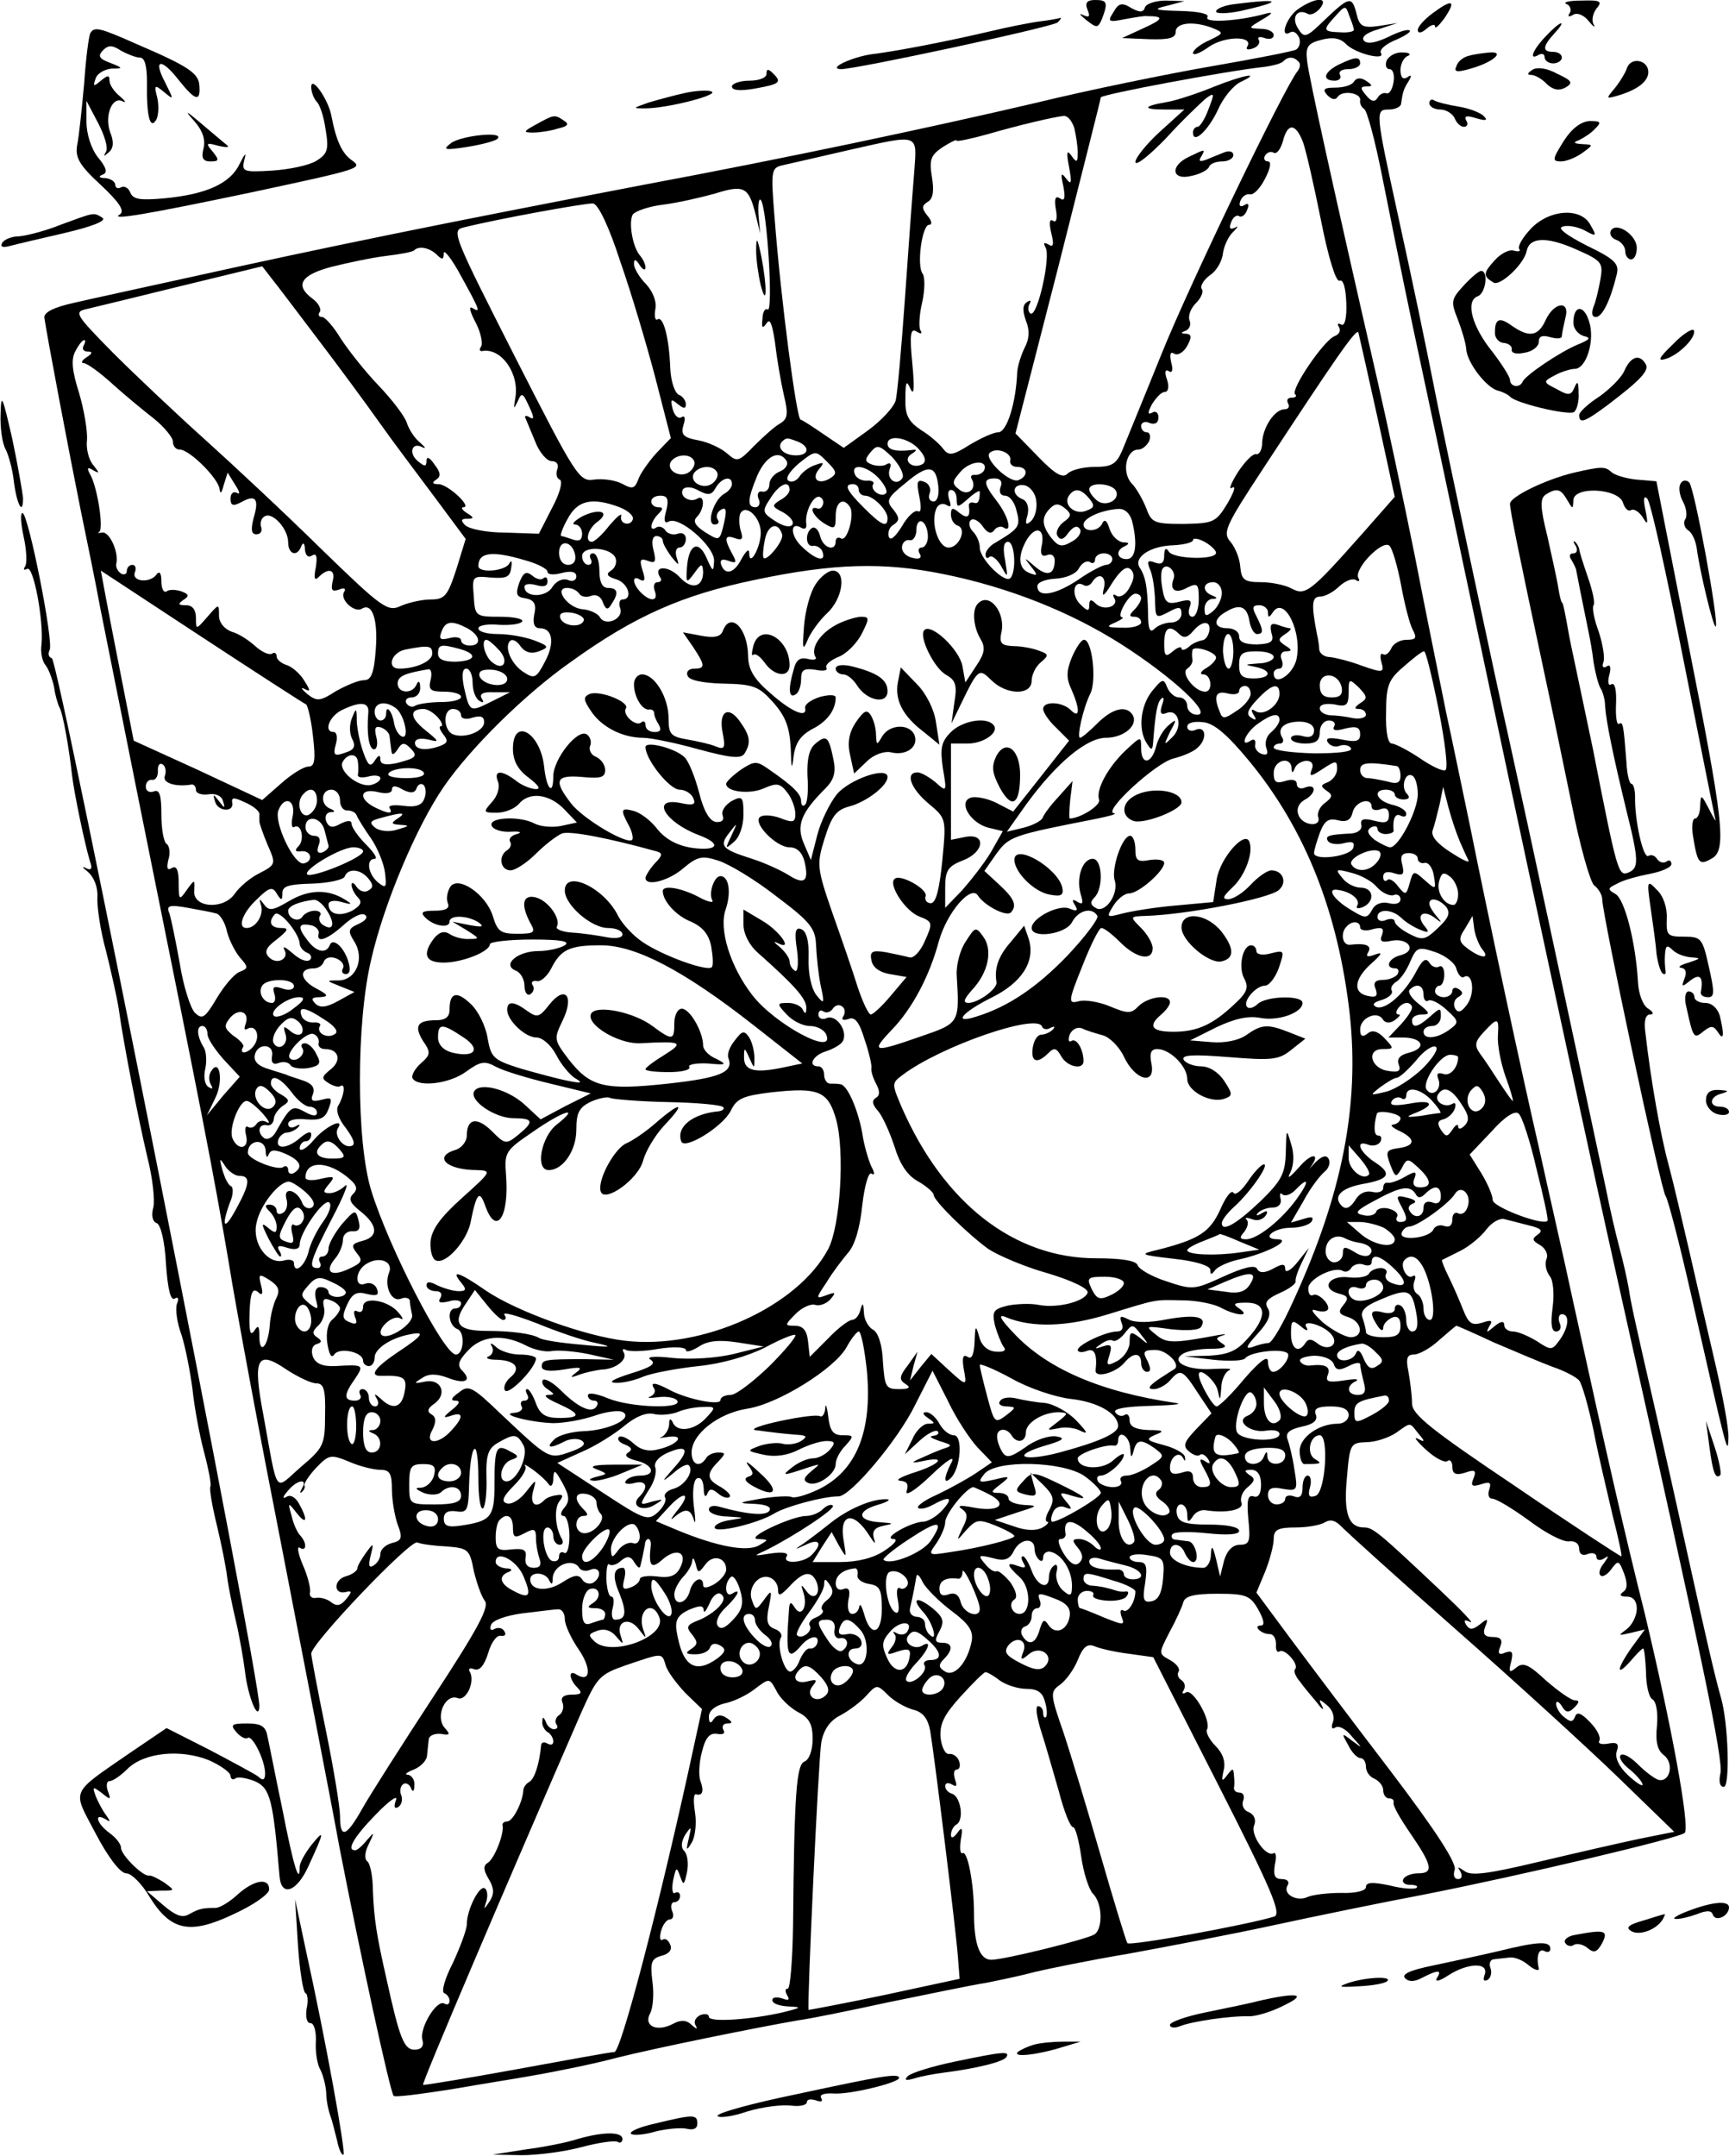 <?xml version="1.0" standalone="no"?>
<!DOCTYPE svg PUBLIC "-//W3C//DTD SVG 20010904//EN"
 "http://www.w3.org/TR/2001/REC-SVG-20010904/DTD/svg10.dtd">
<svg version="1.0" xmlns="http://www.w3.org/2000/svg"
 width="300pt" height="374pt" viewBox="0 0 300 374"
 preserveAspectRatio="xMidYMid meet">
<g transform="translate(0,374) scale(0.1,-0.1)"
fill="#000000" stroke="none">
<path d="M1887 3723 c5 -12 3 -14 -8 -9 -8 4 -5 0 6 -9 18 -14 20 -14 27 2 11
29 9 33 -12 33 -14 0 -18 -5 -13 -17z"/>
<path d="M1932 3719 c-11 -17 -9 -18 21 -12 17 3 34 6 37 5 30 0 29 -5 -4 -20
l-39 -18 47 -2 c35 -1 46 2 46 13 0 16 32 19 65 6 19 -8 18 -9 -7 -21 -16 -7
-28 -17 -28 -22 0 -5 13 0 28 11 28 19 78 19 66 0 -3 -5 2 -6 10 -3 9 3 13 10
10 15 -3 5 2 6 10 3 9 -3 16 -1 16 5 0 6 -10 11 -22 11 -23 1 -23 1 2 16 19
11 20 14 5 10 -47 -13 -106 -16 -100 -6 4 6 -14 10 -47 11 -45 1 -49 3 -23 9
l30 8 -32 1 c-17 0 -33 -5 -36 -11 -3 -10 -9 -10 -24 -2 -16 10 -22 9 -31 -7z"/>
<path d="M2143 3733 c-18 -2 -33 -8 -33 -13 0 -4 19 -4 43 1 75 17 70 22 -10
12z"/>
<path d="M2252 3724 c-20 -14 -33 -52 -13 -40 5 3 11 -1 15 -9 3 -8 1 -17 -5
-21 -5 -3 -72 -16 -147 -29 -75 -13 -213 -41 -307 -64 -184 -43 -429 -95 -675
-141 -365 -70 -546 -107 -795 -162 -77 -17 -165 -36 -195 -43 -37 -8 -54 -17
-53 -26 3 -24 44 -240 63 -334 10 -49 26 -126 34 -170 9 -44 40 -201 70 -350
108 -535 125 -622 152 -780 14 -88 57 -317 95 -510 37 -192 82 -422 98 -510
36 -185 88 -425 94 -431 2 -3 46 3 98 11 52 9 121 20 154 26 33 6 94 18 135
29 68 17 240 52 315 65 17 2 86 16 155 31 69 14 145 30 171 34 25 5 63 13 85
19 21 5 93 20 159 31 66 12 181 34 255 50 74 16 191 40 260 53 168 33 443 98
453 107 10 9 -23 188 -69 380 -36 144 -63 262 -124 540 -17 80 -45 201 -60
270 -30 130 -87 396 -120 560 -11 52 -29 140 -41 195 -11 55 -36 177 -54 270
-19 94 -48 231 -65 305 -78 340 -119 527 -122 554 -3 25 1 31 25 37 19 5 32 3
42 -7 16 -17 70 -30 61 -16 -3 6 8 15 24 22 17 7 29 15 26 17 -3 3 -19 -2 -37
-11 -21 -10 -36 -13 -42 -7 -6 6 3 14 24 20 l34 11 -32 -5 c-28 -4 -34 -1 -39
20 -8 32 -12 32 -55 -9 -33 -32 -36 -33 -47 -15 -12 19 -1 35 17 25 5 -3 14 1
21 9 17 21 -8 20 -38 -1z m97 -35 c1 -4 -10 -6 -24 -5 -30 1 -30 4 -8 28 17
19 18 19 24 1 4 -10 8 -21 8 -24z m-96 -56 c4 -3 3 -11 -2 -17 -23 -29 -186
-367 -236 -491 -31 -77 -62 -152 -68 -167 -10 -23 -18 -28 -47 -28 -20 0 -41
-5 -48 -12 -8 -8 -21 -1 -50 29 l-40 41 74 288 c40 159 74 292 74 295 0 5 218
46 284 53 15 2 30 6 33 10 8 8 18 8 26 -1z m-389 -115 c3 -13 6 -32 6 -43 0
-17 -2 -18 -11 -5 -8 11 -9 6 -4 -20 5 -27 4 -32 -5 -20 -9 12 -10 9 -5 -13 4
-21 2 -27 -6 -21 -8 5 -10 -1 -7 -19 3 -16 1 -24 -5 -20 -6 4 -7 -4 -3 -21 5
-20 4 -26 -5 -20 -8 4 -9 3 -5 -5 10 -15 -14 -122 -26 -115 -4 3 -5 10 -2 16
4 7 2 8 -4 4 -8 -5 -8 -15 -2 -32 7 -17 6 -32 -2 -47 -6 -12 -12 -31 -13 -42
-2 -54 -18 -105 -33 -105 -8 0 -30 -10 -50 -22 -30 -19 -36 -19 -46 -6 -6 8
-23 23 -38 32 -22 15 -28 26 -27 55 0 30 2 32 9 16 6 -13 7 3 3 44 -5 51 -3
62 7 56 8 -5 11 -4 7 2 -3 5 -2 27 3 48 5 22 5 44 1 50 -11 14 -1 85 11 85 6
0 5 7 -3 16 -10 13 -10 17 1 24 9 5 11 19 7 43 -5 30 -2 38 19 52 13 8 24 14
24 11 0 -2 24 3 53 11 55 16 115 30 133 32 7 0 14 -9 18 -21z m397 -25 c5 -14
19 -75 31 -135 13 -66 26 -107 32 -105 7 3 11 -13 12 -39 1 -26 -3 -41 -9 -37
-6 3 -7 1 -4 -4 4 -6 1 -13 -7 -16 -19 -7 -77 -93 -69 -101 4 -3 1 -6 -6 -6
-7 0 -9 -4 -6 -10 3 -5 1 -10 -6 -10 -17 0 -38 -31 -39 -58 0 -12 -5 -21 -10
-20 -6 2 -20 -13 -32 -31 -12 -19 -17 -32 -10 -27 7 4 3 -8 -8 -27 -20 -33
-24 -35 -76 -36 -51 0 -56 2 -65 27 -6 15 -17 35 -26 44 -17 19 -9 58 12 58 7
0 15 7 19 15 3 8 1 15 -4 15 -6 0 -10 5 -10 11 0 6 7 9 15 5 9 -3 15 0 15 10
0 8 -5 12 -11 8 -8 -4 -8 0 0 15 7 11 16 21 22 21 6 0 8 9 4 21 -5 14 -3 19 3
15 6 -4 8 2 4 16 -3 14 -1 19 6 14 6 -3 16 3 22 14 8 15 8 20 -2 21 -9 0 -10
2 -1 5 7 3 10 11 7 18 -3 8 2 21 11 30 9 9 14 20 10 25 -3 5 4 16 15 24 11 7
21 25 22 38 2 13 10 30 18 37 8 8 9 11 3 7 -9 -4 -11 -1 -7 9 3 9 10 14 14 11
4 -3 11 2 14 11 4 9 2 13 -5 8 -7 -4 -10 -1 -7 7 3 8 10 13 17 12 6 -2 18 11
26 27 10 19 11 30 5 30 -6 0 -8 5 -5 10 4 6 10 8 15 5 5 -3 12 6 16 20 8 32
22 32 35 -2z m-675 -55 c-3 -35 -10 -133 -16 -218 -6 -85 -13 -164 -16 -175
-3 -11 -24 -34 -47 -51 l-43 -31 -34 23 c-19 13 -37 25 -41 26 -7 3 -34 206
-45 350 -7 86 -6 87 17 92 13 3 62 14 109 25 129 29 121 31 116 -41z m-275
-70 l8 -33 -3 33 c-1 18 1 29 4 25 11 -12 22 -196 12 -190 -4 3 -9 -4 -9 -16
-2 -16 0 -18 7 -8 6 10 10 -1 15 -35 3 -27 10 -67 15 -89 8 -33 7 -42 -7 -50
-9 -5 -29 -23 -45 -39 -26 -27 -29 -28 -46 -13 -10 9 -33 20 -50 23 -27 5 -31
10 -26 27 4 12 2 17 -4 13 -5 -3 -12 3 -15 15 -4 16 -3 18 9 8 10 -8 14 -9 14
0 0 6 -6 14 -12 16 -7 3 -14 23 -15 46 -2 53 -12 91 -22 85 -4 -3 -6 5 -4 17
3 13 -4 31 -16 44 -12 12 -21 28 -21 35 0 9 3 9 10 -2 5 -8 10 -10 10 -4 0 5
-4 14 -9 20 -13 14 -21 58 -13 72 5 6 28 14 53 17 24 3 64 12 89 19 51 16 59
12 71 -36z m-235 -81 c19 -54 46 -145 61 -202 l27 -105 -26 -27 c-14 -16 -28
-36 -31 -46 -6 -15 -10 -16 -28 -6 -12 6 -33 9 -48 7 -26 -4 -31 4 -138 214
-104 205 -110 218 -90 223 59 15 214 43 226 42 9 -1 28 -41 47 -100z m-318 11
c9 -9 12 -9 12 3 0 7 14 -10 30 -40 33 -60 35 -65 19 -55 -6 3 -3 -8 6 -25 9
-17 13 -36 10 -42 -4 -5 -3 -9 2 -8 33 6 65 -40 57 -82 -3 -19 -3 -20 4 -6 7
17 9 16 20 -8 9 -19 9 -24 1 -19 -6 4 -10 3 -7 -2 2 -5 10 -24 17 -41 7 -18
20 -33 28 -33 9 0 13 -6 10 -14 -3 -8 -1 -16 4 -18 6 -2 1 -23 -13 -49 l-23
-45 -58 2 c-32 0 -63 6 -70 13 -8 8 -7 11 3 11 13 0 13 2 0 10 -8 5 -11 10 -6
10 16 0 -27 40 -43 40 -11 0 -12 3 -4 8 8 5 8 12 -3 26 -8 12 -14 15 -14 7 0
-11 -3 -11 -15 -1 -17 14 -10 34 8 24 7 -3 5 0 -4 8 -9 7 -19 22 -23 34 -3 11
-26 41 -49 65 -24 25 -53 62 -66 82 -12 20 -27 37 -32 37 -6 0 -8 4 -4 9 3 5
-3 16 -13 23 -31 23 -20 41 33 55 28 7 70 16 95 19 25 3 47 7 49 10 8 8 27 4
39 -8z m-206 -147 c35 -46 83 -111 107 -145 24 -34 68 -92 97 -131 l52 -70
-16 -52 c-15 -46 -20 -53 -44 -53 -15 0 -38 -5 -52 -11 -23 -11 -32 -5 -138
98 -62 61 -153 146 -203 191 -49 44 -121 112 -159 150 -66 67 -68 71 -45 76
13 3 87 21 164 40 l140 34 17 -22 c9 -11 45 -59 80 -105z m1838 -135 l30 -138
-59 -67 c-87 -98 -96 -105 -120 -92 -11 6 -35 11 -53 11 -29 0 -34 4 -36 27
-1 14 -9 34 -17 43 -14 16 -9 27 56 126 126 192 163 246 166 237 1 -4 16 -70
33 -147z m-2245 124 c-3 -5 0 -10 7 -10 9 0 9 -3 -2 -10 -8 -5 -10 -10 -5 -10
6 0 28 -16 50 -36 22 -20 55 -47 73 -61 17 -14 32 -32 32 -39 0 -8 5 -14 12
-14 17 0 68 -51 69 -69 1 -9 4 -6 7 7 l7 22 13 -21 c8 -12 9 -18 3 -14 -6 3
-11 -1 -11 -10 0 -12 4 -14 19 -6 25 14 31 5 21 -28 -5 -20 -4 -28 5 -28 7 0
11 6 8 13 -2 6 0 15 6 18 13 9 41 -21 41 -45 0 -21 16 -26 23 -6 3 7 6 4 6 -6
1 -11 6 -15 12 -11 8 5 10 -1 7 -20 -4 -20 -2 -24 5 -17 17 17 30 13 24 -8 -3
-15 -1 -18 11 -14 9 4 13 2 9 -4 -8 -13 18 -37 31 -29 18 11 28 -19 24 -71 -3
-41 -8 -53 -20 -53 -10 0 -31 -9 -49 -19 -28 -18 -33 -18 -50 -5 -10 9 -12 12
-5 9 11 -6 11 -3 0 14 -7 12 -21 24 -30 27 -10 3 -18 10 -18 15 0 6 -4 8 -8 5
-5 -3 -18 3 -29 13 -11 10 -29 22 -41 25 -13 5 -22 16 -22 28 0 21 0 21 -20
-2 -20 -23 -20 -23 -20 -2 0 14 -6 22 -17 22 -14 0 -15 2 -5 9 11 7 10 10 -3
15 -9 3 -21 4 -26 0 -5 -3 -9 5 -9 18 0 13 -3 18 -8 12 -10 -16 -44 -14 -38 3
3 7 1 13 -4 13 -6 0 -10 -5 -10 -11 0 -5 -5 -7 -10 -4 -6 4 -10 12 -8 18 4 21
-13 56 -25 53 -7 -1 -9 -1 -5 1 8 5 -2 72 -14 97 -8 14 -7 17 4 10 11 -6 11
-5 0 9 -8 9 -13 29 -11 44 1 15 -5 52 -14 82 -12 38 -14 58 -6 72 5 10 12 19
15 19 3 0 2 -4 -1 -10z m1239 -166 c22 -9 20 -24 -3 -24 -21 0 -34 13 -24 24
8 7 8 7 27 0z m210 -13 c11 -12 14 -21 7 -26 -17 -10 -36 6 -20 17 11 7 11 9
-1 7 -27 -3 -40 1 -40 11 0 17 36 11 54 -9z m-28 -50 c-10 -16 -29 -2 -22 16
3 8 1 11 -5 8 -5 -4 -17 -4 -26 -1 -13 5 -13 9 -2 22 11 13 15 12 37 -9 13
-14 21 -30 18 -36z m-126 -1 c-20 -12 -33 -1 -19 16 10 12 9 13 -7 7 -10 -3
-23 -13 -27 -20 -5 -7 -13 -11 -19 -7 -6 4 2 16 18 30 29 23 29 23 49 3 17
-17 18 -21 5 -29z m313 32 c-2 -7 4 -12 12 -12 18 0 20 -16 2 -23 -15 -6 -60
37 -50 47 11 11 38 1 36 -12z m-549 -1 c3 -5 0 -13 -7 -19 -15 -13 -42 1 -33
17 9 13 33 15 40 2z m161 -1 c3 -6 -2 -14 -12 -18 -10 -4 -18 -14 -18 -22 0
-8 -5 -14 -12 -13 -7 2 -10 -4 -7 -12 4 -8 1 -15 -5 -15 -15 0 -14 14 3 55 15
34 38 46 51 25z m343 -15 c-2 -5 -9 -9 -15 -9 -7 1 -10 -2 -7 -7 10 -17 -7
-31 -22 -18 -13 10 -12 14 3 31 17 19 47 21 41 3z m-464 -4 c3 -5 0 -13 -7
-19 -15 -13 -42 1 -33 17 9 13 33 15 40 2z m281 -11 c10 -11 16 -23 12 -26 -8
-8 -28 6 -22 16 3 4 -3 7 -12 6 -9 0 -18 5 -20 12 -7 19 22 14 42 -8z m103
-13 c2 -16 -2 -27 -8 -27 -7 0 -10 6 -7 14 3 8 -1 17 -9 20 -13 5 -14 0 -9
-25 4 -19 3 -29 -2 -26 -5 3 -18 -8 -28 -26 -12 -19 -20 -26 -23 -18 -2 7 1
17 9 21 10 7 10 12 -1 26 -13 15 -11 20 20 45 40 34 54 33 58 -4z m-358 3 c0
-5 -6 -13 -14 -17 -18 -11 -31 -53 -16 -53 6 0 9 4 5 9 -3 5 -1 12 5 16 11 7
12 0 4 -32 -6 -21 -7 -21 -31 -6 -17 11 -21 19 -14 26 14 14 14 40 1 32 -13
-8 -32 4 -25 16 4 5 15 5 27 -2 17 -9 23 -8 30 5 10 17 28 22 28 6z m466 -5
c-3 -9 0 -15 8 -15 8 0 17 -12 20 -27 7 -26 4 -30 -36 -54 -10 -5 -18 -15 -18
-21 0 -6 3 -8 7 -4 4 3 13 -4 20 -16 12 -22 12 -21 7 10 -4 20 -3 32 5 32 12
0 15 -52 4 -63 -9 -10 -53 33 -53 53 0 9 -5 21 -12 28 -6 6 -8 15 -4 19 4 5
14 0 21 -10 8 -12 15 -14 20 -7 3 5 11 8 16 5 16 -11 9 19 -11 45 -24 31 -25
40 -4 40 10 0 14 -6 10 -15z m-366 -5 c0 -5 -7 -13 -17 -18 -14 -9 -14 -11 6
-21 12 -7 19 -16 16 -21 -4 -6 -16 -3 -30 6 -23 15 -23 17 -8 40 15 24 33 32
33 14z m120 0 c0 -5 5 -10 11 -10 14 0 39 -25 39 -39 0 -17 -10 -13 -41 18
-31 31 -35 41 -19 41 6 0 10 -4 10 -10z m308 -19 c2 -13 -2 -28 -9 -35 -9 -8
-11 -6 -6 11 3 13 -1 24 -9 27 -20 8 -17 28 4 24 9 -2 19 -14 20 -27z m138 18
c9 -16 -18 -30 -33 -17 -7 6 -13 14 -13 19 0 13 38 11 46 -2z m-276 -16 c0
-14 2 -14 20 2 11 10 20 15 20 12 0 -17 -3 -22 -11 -19 -5 1 -8 -1 -8 -5 3
-20 -2 -24 -16 -13 -12 10 -15 10 -15 -3 0 -8 5 -17 12 -19 16 -6 2 -38 -16
-38 -18 0 -31 42 -22 66 3 9 11 12 18 8 8 -5 9 -2 5 9 -3 10 -2 17 3 17 6 0
10 -7 10 -17z m230 2 c10 -12 9 -16 -5 -21 -19 -8 -40 9 -31 25 10 15 21 14
36 -4z m-734 -21 c-5 -17 -3 -23 4 -19 18 11 80 -43 79 -68 -1 -20 -2 -20 -13
5 -14 32 -31 24 -34 -16 -2 -28 -1 -29 13 -10 12 17 14 17 15 2 0 -27 -20 -32
-41 -9 -19 20 -46 20 -34 0 4 -5 2 -9 -4 -9 -6 0 -8 -7 -5 -15 7 -18 -7 -20
-24 -3 -15 15 -16 32 -1 22 8 -4 9 1 4 16 -6 19 -4 22 9 17 13 -5 15 -2 10 18
-4 15 -2 25 5 25 6 0 11 -4 11 -8 0 -5 7 -17 15 -28 13 -16 14 -16 9 -1 -3 9
-1 17 5 17 6 0 11 7 11 15 0 8 -6 12 -14 9 -8 -3 -17 0 -21 5 -3 6 -11 9 -16
6 -13 -9 -11 9 3 23 9 9 9 12 0 12 -7 0 -12 5 -12 10 0 6 7 10 16 10 12 0 15
-6 10 -26z m272 11 c-2 -6 -6 -9 -10 -7 -16 5 -7 -14 12 -26 18 -11 20 -10 20
13 0 25 14 33 25 15 8 -13 -5 -61 -16 -54 -5 3 -9 0 -9 -5 0 -19 -22 -12 -27
9 -3 11 -9 17 -14 14 -13 -8 -11 -34 2 -31 6 1 14 -4 16 -10 7 -19 -11 -15
-35 8 -21 19 -22 46 -1 33 6 -3 9 0 8 7 -3 20 12 50 23 47 5 -2 8 -8 6 -13z
m-353 -5 c15 -6 25 -15 23 -21 -4 -13 -24 -8 -20 6 1 6 -8 -2 -21 -17 -12 -16
-26 -28 -30 -28 -13 0 -7 23 10 35 23 17 3 24 -27 9 -14 -8 -19 -14 -12 -14 6
0 12 -7 12 -16 0 -11 -5 -14 -16 -10 -9 3 -18 6 -20 6 -3 0 2 14 11 30 17 32
42 38 90 20z m770 -26 c-9 -7 -14 -18 -10 -24 5 -8 11 -6 19 6 9 11 15 13 20
6 3 -6 -3 -16 -15 -22 -17 -10 -23 -8 -35 7 -17 22 -17 36 -2 51 9 9 15 9 26
0 12 -10 11 -14 -3 -24z m-525 -18 c0 -26 -20 -61 -20 -36 0 9 -5 5 -13 -9
-13 -26 -29 -30 -36 -10 -2 8 2 10 13 6 14 -5 15 -3 6 13 -14 26 -13 33 6 26
12 -4 14 -1 9 14 -3 11 -3 25 0 30 10 16 35 -8 35 -34z m644 21 c10 -39 7 -67
-9 -67 -18 0 -20 16 -2 23 7 4 6 6 -4 6 -9 1 -20 11 -24 24 -4 13 -8 17 -12
10 -6 -16 -33 -17 -33 -3 0 11 30 25 60 27 11 1 20 -7 24 -20z m-354 -28 c0
-10 -5 -19 -11 -19 -5 0 -7 -5 -3 -11 4 -7 -1 -10 -12 -7 -11 2 -19 10 -19 18
0 8 6 14 13 13 6 -2 12 6 12 18 0 11 5 17 10 14 6 -3 10 -15 10 -26z m-253 4
c4 -10 -26 -47 -32 -41 -2 2 -1 16 2 31 5 27 23 33 30 10z m451 -17 c-4 -17
-1 -23 9 -19 7 3 13 -1 13 -9 0 -25 -13 -29 -34 -11 -20 17 -20 17 -7 0 12
-15 12 -17 -3 -11 -18 7 -21 27 -6 55 15 27 33 24 28 -5z m302 -15 c0 -13 -74
-11 -82 2 -5 8 -8 5 -8 -7 0 -13 -5 -16 -16 -12 -13 5 -14 2 -9 -11 5 -10 8
-33 9 -50 1 -37 0 -37 27 -23 15 8 19 7 19 -5 0 -8 -8 -15 -18 -15 -10 0 -23
-5 -29 -11 -8 -8 -11 0 -11 28 -1 43 -4 63 -15 79 -10 18 20 37 59 38 19 1 34
5 34 9 0 4 9 3 20 -3 11 -6 20 -15 20 -19z m-1112 -4 c2 -10 -3 -17 -12 -17
-10 0 -16 9 -16 21 0 24 23 21 28 -4z m1433 -52 c6 -33 15 -68 20 -77 8 -15 6
-18 -11 -18 -11 0 -23 -7 -26 -15 -4 -8 -10 -13 -14 -10 -5 3 -6 -4 -3 -14 5
-18 3 -19 -34 -6 -21 8 -46 14 -55 15 -10 0 -18 6 -19 13 0 6 -2 19 -4 27 -10
52 -9 65 6 65 8 0 23 8 33 18 10 9 22 14 28 11 6 -4 8 -2 5 3 -9 15 42 68 54
56 5 -5 14 -36 20 -68z m-1363 47 c3 -8 -1 -18 -8 -22 -9 -6 -7 -10 9 -15 21
-6 30 -35 11 -35 -5 0 -7 -7 -4 -15 7 -18 -25 -33 -35 -16 -4 7 -18 13 -30 14
-26 2 -51 37 -27 37 8 0 17 -4 21 -10 3 -5 12 -7 20 -4 9 4 18 -1 21 -11 5
-13 9 -14 15 -3 13 19 11 28 -6 28 -10 0 -15 10 -15 30 0 17 -5 30 -11 30 -5
0 -7 -4 -4 -10 3 -5 1 -10 -4 -10 -6 0 -11 7 -11 15 0 19 50 16 58 -3z m-157
-4 c22 -6 39 -15 39 -20 0 -5 11 -6 25 -2 16 4 25 2 25 -6 0 -7 -7 -10 -15 -6
-9 3 -20 -2 -27 -13 -11 -18 -48 -18 -48 1 0 5 9 6 20 3 13 -4 20 -2 20 6 0 7
-3 9 -7 6 -3 -4 -12 -2 -19 4 -11 9 -16 6 -23 -12 -7 -20 -5 -25 11 -27 15 -3
19 -10 15 -28 -3 -16 0 -24 10 -24 22 0 26 -26 8 -59 -14 -27 -18 -29 -35 -18
-22 13 -36 44 -25 55 4 4 12 0 18 -9 8 -11 19 -14 32 -9 18 7 18 9 -8 19 -16
6 -44 11 -63 11 -19 0 -34 4 -34 10 0 5 16 8 36 6 19 -1 37 1 40 6 3 4 -14 8
-38 8 -43 0 -44 1 -46 36 -3 35 -2 35 30 32 27 -2 33 1 35 17 2 11 0 14 -3 8
-6 -14 -54 -18 -54 -5 0 24 24 27 81 10z m1019 2 c0 -5 -5 -10 -11 -10 -5 0
-27 -11 -47 -25 -40 -27 -72 -33 -72 -12 0 7 14 12 31 13 18 1 36 8 41 18 5 9
13 14 19 11 5 -4 9 -1 9 4 0 6 7 11 15 11 8 0 15 -4 15 -10z m-293 -26 c114
-23 221 -66 309 -122 89 -57 159 -122 131 -122 -9 0 -17 7 -17 15 0 8 -6 15
-14 15 -8 0 -17 8 -21 18 -6 15 -8 15 -26 -7 -20 -25 -25 -67 -9 -91 8 -13 10
-12 11 5 4 50 7 66 14 73 5 4 5 -1 1 -12 -4 -13 -2 -17 8 -13 21 8 29 -24 10
-42 -15 -15 -15 -14 -4 9 12 22 12 24 -2 12 -9 -7 -19 -24 -22 -37 -8 -31 -26
-33 -26 -3 0 21 0 21 -26 -3 -31 -29 -53 -69 -47 -86 4 -10 -33 -33 -51 -33
-1 0 -1 15 1 33 l4 32 -24 -27 c-14 -15 -26 -31 -28 -37 -2 -5 -17 -13 -33
-17 l-29 -7 34 48 c51 70 104 115 138 115 31 0 57 22 46 40 -11 17 -35 11 -61
-15 -14 -14 -27 -25 -30 -25 -6 0 5 51 18 77 11 23 3 93 -11 93 -5 0 -14 -14
-21 -30 -10 -24 -10 -37 -1 -56 15 -34 15 -52 -1 -36 -15 15 -48 16 -48 2 0
-6 10 -21 23 -33 l22 -22 -48 -61 -49 -62 -29 15 c-16 8 -37 12 -45 9 -22 -8
0 -44 31 -52 l25 -6 -21 -37 c-12 -20 -35 -49 -50 -66 l-29 -30 0 35 c0 30 5
37 30 47 38 14 42 48 5 41 l-25 -5 0 83 0 84 29 0 c29 0 57 21 44 33 -13 14
-54 6 -73 -13 -17 -17 -19 -28 -14 -63 7 -41 7 -42 -13 -24 -11 9 -25 17 -31
17 -22 0 -12 -28 19 -54 31 -26 31 -26 24 -99 -5 -50 -11 -74 -20 -74 -7 0
-11 6 -9 12 5 12 -45 40 -54 30 -11 -10 19 -56 43 -65 23 -9 24 -11 10 -42 -8
-19 -20 -31 -27 -29 -7 2 -26 6 -41 9 -24 4 -28 1 -25 -14 2 -12 14 -21 32
-24 l29 -5 -27 -32 c-15 -18 -31 -33 -35 -33 -4 0 -14 21 -23 48 -8 26 -28 84
-44 129 -27 78 -27 84 -13 129 12 38 20 49 43 55 30 8 66 36 66 51 0 19 -66
-4 -88 -30 -12 -15 -28 -47 -34 -71 l-11 -43 -12 28 c-14 32 -5 54 37 96 15
15 19 28 14 51 -8 39 -12 43 -31 27 -11 -9 -15 -27 -14 -56 2 -24 0 -47 -4
-50 -4 -4 -7 -1 -7 6 0 12 -12 25 -57 56 -20 14 -24 14 -47 -1 -14 -10 -26
-21 -26 -25 0 -14 42 -19 67 -7 21 9 27 8 39 -8 8 -10 14 -27 14 -37 0 -15 -4
-16 -27 -7 -14 5 -30 6 -35 1 -11 -11 29 -52 52 -52 13 0 22 -9 26 -25 8 -34
0 -41 -28 -23 -13 8 -41 21 -63 28 -53 17 -58 22 -39 46 14 18 14 18 3 -6 -11
-23 -11 -24 4 -11 10 8 17 28 17 48 0 31 -2 33 -21 23 -11 -7 -18 -17 -15 -25
3 -8 -2 -12 -12 -11 -11 2 -21 19 -29 51 -7 27 -18 54 -25 61 -16 16 -68 29
-68 18 0 -22 42 -74 59 -74 10 0 21 -7 24 -15 5 -11 0 -13 -23 -8 -52 10 -26
-34 33 -56 40 -15 33 -28 -12 -22 -26 4 -46 15 -60 32 -11 15 -30 29 -41 32
-23 6 -24 3 -9 -25 6 -11 8 -22 6 -25 -9 -9 -85 36 -106 63 -31 40 -27 50 19
46 32 -3 40 -1 40 12 0 9 -7 19 -16 23 -8 3 -13 12 -10 19 3 7 0 16 -6 20 -16
10 -58 -43 -58 -73 0 -35 -12 -22 -16 18 -7 59 -54 85 -54 30 0 -20 8 -36 27
-50 17 -13 22 -20 13 -20 -8 0 -24 6 -34 14 -26 20 -40 19 -32 -1 4 -10 -1
-25 -10 -35 -16 -18 -16 -19 8 -19 14 0 31 7 38 15 18 22 53 18 79 -9 l22 -23
-28 -6 c-15 -3 -35 -1 -45 4 -26 14 -80 11 -75 -3 2 -7 17 -12 33 -11 16 1 21
-1 11 -4 -9 -2 -15 -8 -12 -13 3 -5 1 -11 -5 -15 -16 -10 -12 -35 6 -35 8 0
28 13 44 29 16 16 36 31 45 35 14 5 81 -8 164 -31 11 -3 11 -7 -3 -21 -9 -10
-16 -22 -16 -25 0 -16 41 -5 66 17 24 20 32 22 60 13 19 -6 64 -33 101 -62 60
-45 68 -56 69 -86 1 -19 4 -50 8 -69 7 -32 6 -33 -7 -17 -9 11 -15 37 -14 65
1 30 -4 47 -13 50 -10 4 -12 -5 -7 -37 3 -23 1 -39 -4 -35 -5 3 -9 10 -9 16 0
6 -8 17 -17 25 -10 8 -12 11 -4 7 29 -15 4 21 -27 39 l-32 19 0 -26 c0 -16 10
-36 25 -49 62 -55 85 -80 84 -96 0 -10 -2 -11 -6 -3 -2 6 -14 12 -25 12 -20 0
-21 -1 -3 -20 10 -11 28 -20 40 -20 13 0 26 -7 29 -16 14 -37 -91 20 -129 70
-38 49 -58 114 -46 148 10 29 6 58 -9 58 -11 0 -21 -30 -14 -42 3 -5 -8 -3
-24 6 -31 16 -62 21 -62 10 0 -17 23 -43 49 -53 20 -9 31 -22 35 -43 3 -17 4
-33 1 -36 -8 -8 -85 20 -119 43 -17 11 -36 32 -43 45 -24 50 -93 82 -93 45 0
-25 46 -65 75 -65 14 0 25 -5 25 -11 0 -6 -11 -8 -27 -5 -16 3 -42 7 -60 8
-17 1 -29 6 -27 10 8 13 -14 45 -36 51 -23 6 -27 -12 -10 -44 10 -17 7 -19
-23 -19 -28 0 -34 4 -42 31 -12 38 -61 71 -74 50 -5 -8 -7 -20 -4 -28 4 -9 -4
-13 -23 -13 -22 0 -25 -3 -16 -12 15 -15 42 -19 42 -7 0 12 31 11 50 -1 11 -8
7 -9 -15 -5 l-30 6 25 -15 c22 -14 23 -15 5 -15 -11 -1 -26 3 -34 8 -10 7 -19
4 -28 -7 -21 -28 -15 -42 17 -42 32 0 80 19 80 32 0 4 33 8 73 8 50 0 67 -3
57 -10 -8 -5 -29 -10 -46 -10 -36 0 -64 -24 -39 -34 8 -3 15 -15 15 -26 0 -12
5 -18 10 -15 6 4 8 11 4 16 -3 5 0 8 7 7 7 -2 18 8 25 21 17 34 32 41 87 41
60 0 144 -44 265 -139 l84 -66 -38 -8 c-46 -9 -64 -4 -63 20 0 16 1 16 9 -2 9
-20 9 -20 9 0 0 11 -4 27 -9 35 -9 13 -12 12 -25 -5 -9 -11 -14 -24 -11 -31 9
-24 -14 -34 -105 -44 -111 -12 -135 -6 -173 43 -25 33 -25 35 -10 66 21 43 5
63 -23 28 -17 -22 -21 -23 -38 -11 -23 17 -35 18 -35 2 0 -18 31 -48 51 -48
10 0 25 -13 34 -30 8 -16 23 -34 32 -40 15 -9 13 -10 -12 -5 -16 3 -53 13 -81
21 -48 15 -52 19 -58 53 -3 20 -16 47 -29 59 -25 24 -37 20 -37 -10 0 -12 -7
-18 -23 -18 -33 0 -39 -10 -23 -36 14 -20 13 -24 -4 -39 -11 -10 -17 -22 -14
-26 10 -16 65 -9 93 12 25 18 32 19 52 8 13 -7 56 -20 94 -29 l70 -17 -44 -22
-43 -23 -27 25 c-29 27 -78 40 -88 24 -10 -16 36 -47 68 -47 35 0 36 -6 8 -29
-21 -17 -23 -16 -45 6 -26 26 -44 23 -44 -7 0 -10 -9 -22 -20 -25 -39 -12 -15
-35 38 -35 26 -1 24 -3 -26 -48 -38 -34 -53 -55 -55 -76 -1 -16 3 -31 10 -33
17 -6 51 32 59 64 11 55 16 59 26 31 19 -54 42 -19 36 54 -3 39 -1 42 46 74
53 37 85 47 42 13 -27 -21 -38 -79 -14 -79 25 0 48 34 48 70 0 30 5 39 26 49
14 6 29 9 33 6 5 -2 50 -6 100 -7 51 -1 94 -5 96 -9 2 -3 -1 -6 -8 -7 -45 -4
-74 -27 -65 -52 5 -16 72 25 86 53 10 21 21 26 71 32 82 9 98 2 112 -48 15
-56 7 -184 -14 -224 -53 -100 -218 -175 -353 -159 -69 8 -188 51 -241 87 -46
32 -62 37 -43 14 10 -12 9 -15 -4 -15 -10 0 -26 5 -37 10 -13 7 -19 7 -19 0 0
-5 7 -10 16 -10 9 0 12 -5 8 -12 -5 -8 0 -9 14 -6 12 4 22 2 22 -3 0 -5 -4 -9
-10 -9 -15 0 -12 -30 4 -36 13 -5 11 -44 -3 -44 -21 0 -117 187 -147 285 -26
85 -26 291 0 400 22 97 79 232 126 300 46 67 141 161 221 217 111 80 194 116
319 142 137 29 224 31 327 10z m323 -23 c-6 -12 -16 -18 -22 -15 -6 4 -8 3 -5
-3 10 -15 -18 -24 -32 -10 -8 8 -11 7 -11 -3 0 -11 -3 -11 -16 2 -16 16 -11
43 6 33 5 -3 11 -1 15 5 12 19 26 10 20 -12 -4 -16 1 -12 15 11 15 23 25 30
32 23 7 -7 6 -17 -2 -31z m76 14 c-7 -19 4 -26 25 -14 17 8 19 6 19 -21 0 -16
-5 -30 -11 -30 -6 0 -8 7 -5 16 5 13 1 15 -18 10 -20 -5 -25 -2 -29 22 -3 15
-3 30 0 35 7 12 25 -4 19 -18z m-1686 -100 c96 -63 178 -116 181 -117 3 -2 9
-27 12 -55 5 -42 3 -53 -8 -53 -8 0 -29 -13 -47 -29 l-33 -29 -111 52 -112 51
-29 148 c-16 81 -28 147 -28 147 0 0 79 -52 175 -115z m1770 76 c0 -10 -7 -24
-15 -31 -12 -10 -15 -10 -15 4 0 9 6 16 13 17 10 0 10 2 0 6 -18 7 -16 23 2
23 8 0 15 -8 15 -19z m-140 -9 c0 -4 -5 -13 -12 -20 -9 -9 -9 -12 0 -12 7 0
12 -4 12 -10 0 -5 -15 -10 -32 -9 -28 0 -30 2 -13 9 11 5 16 9 12 9 -11 1 12
41 23 41 6 0 10 -4 10 -8z m188 -40 c2 -12 8 -22 13 -22 12 0 11 7 -1 31 -8
15 -7 19 5 19 8 0 15 -6 15 -12 0 -10 2 -10 8 -1 20 32 53 -35 41 -83 -8 -27
-39 -45 -39 -22 0 4 4 8 10 8 5 0 7 7 4 15 -4 9 0 15 7 15 11 0 11 3 -1 10
-13 9 -13 11 0 20 8 5 12 10 8 10 -3 0 -13 3 -21 6 -12 4 -14 0 -11 -14 5 -15
0 -19 -25 -20 -21 0 -31 4 -31 14 0 8 -9 14 -20 14 -25 0 -26 16 -2 29 23 14
36 9 40 -17z m-1155 2 c-4 -14 -36 -11 -41 4 -2 8 4 11 20 9 12 -2 22 -8 21
-13z m-202 -14 c23 -13 25 -30 4 -30 -8 0 -15 4 -15 9 0 5 -9 7 -20 4 -16 -4
-19 -2 -14 11 7 19 18 20 45 6z m1287 -6 c-2 -8 -7 -15 -13 -15 -5 -1 -16 -5
-22 -11 -7 -6 -13 -7 -13 -3 0 4 -7 2 -15 -5 -13 -11 -15 -8 -15 14 0 27 9 33
26 16 8 -8 15 -6 24 5 16 19 32 19 28 -1z m42 -34 c0 -16 -4 -30 -8 -30 -5 0
-9 14 -10 30 0 17 4 30 9 30 5 0 9 -13 9 -30z m-1276 4 c20 -19 11 -40 -10
-23 -13 10 -20 39 -10 39 3 0 12 -7 20 -16z m-114 -8 c0 -13 -28 -26 -57 -26
-23 0 -14 28 10 33 41 8 47 7 47 -7z m48 8 c32 -9 27 -21 -8 -22 -20 0 -30 4
-30 14 0 16 5 17 38 8z m1312 -15 c0 -4 -8 -13 -17 -18 -10 -6 -12 -11 -5 -11
14 0 17 -30 3 -30 -18 0 -43 32 -31 40 6 4 10 11 9 16 -1 5 -1 12 0 16 2 9 41
-3 41 -13z m100 1 c0 -5 -12 -11 -27 -11 -24 -2 -25 -2 -5 -6 30 -6 28 -20 -3
-20 -20 0 -25 5 -25 23 0 20 5 24 30 24 17 0 30 -4 30 -10z m286 -90 c11 -56
17 -103 12 -106 -4 -3 -25 7 -45 21 -21 14 -43 25 -48 25 -7 0 -11 21 -10 54
0 46 4 57 30 79 17 15 32 27 36 27 3 0 14 -45 25 -100z m-1749 50 c-4 -17 0
-20 24 -20 16 0 29 -4 29 -9 0 -5 -15 -9 -34 -9 -19 0 -39 -3 -45 -6 -5 -4
-12 -2 -16 4 -3 5 1 10 9 10 9 0 16 8 15 18 0 10 -3 12 -6 5 -7 -18 -33 -16
-33 1 0 13 12 18 54 25 4 0 6 -8 3 -19z m73 -4 c0 -14 5 -28 12 -32 7 -4 8 -3
4 4 -5 8 2 12 21 11 l28 0 -32 -16 c-38 -19 -38 -19 -48 25 -4 20 -3 32 4 32
6 0 11 -11 11 -24z m60 6 c0 -17 -42 -12 -48 5 -2 9 5 12 22 11 14 -1 26 -8
26 -16z m1448 -15 c2 -12 -3 -17 -17 -17 -15 0 -21 6 -21 21 0 25 33 22 38 -4z
m32 -27 c-10 -7 -11 -10 -2 -10 6 0 12 -4 12 -10 0 -5 -10 -8 -22 -6 -13 3
-31 5 -40 5 -10 1 -18 6 -18 12 0 7 10 9 25 7 21 -5 25 -2 25 21 0 24 1 24 18
8 15 -16 15 -19 2 -27z m-190 16 c0 -7 -11 -21 -24 -29 -22 -15 -25 -15 -30
-1 -11 27 -6 36 14 31 11 -3 20 -1 20 4 0 5 5 9 10 9 6 0 10 -6 10 -14z m50 0
c0 -19 -27 -39 -41 -30 -8 5 -9 3 -4 -6 6 -9 4 -11 -4 -5 -9 5 -7 13 10 31 25
27 39 31 39 10z m-1581 -33 c-3 -35 1 -63 10 -63 5 0 7 10 4 21 -4 16 -2 20 8
17 8 -3 15 -10 15 -16 1 -7 2 -18 3 -24 1 -9 4 -8 11 2 7 12 12 12 21 3 15
-15 12 -18 -23 -27 -19 -4 -28 -2 -28 6 0 9 -3 9 -10 -2 -7 -11 -11 -9 -19 13
-6 16 -11 40 -12 55 0 24 -1 25 -8 7 -5 -11 -5 -27 0 -37 6 -11 4 -18 -7 -22
-24 -9 -27 -8 -21 14 3 11 1 20 -4 20 -18 0 -8 27 14 38 33 16 48 14 46 -5z
m47 9 c15 -10 25 -54 12 -50 -6 2 -12 12 -14 22 -3 21 -14 35 -14 18 0 -7 -4
-12 -10 -12 -5 0 -10 7 -10 15 0 16 18 20 36 7z m74 -17 c7 -8 9 -15 5 -15 -4
0 -2 -6 4 -14 9 -11 8 -15 -5 -20 -24 -9 -44 -7 -44 5 0 7 9 9 23 6 20 -5 20
-4 -6 17 -26 21 -27 36 -2 36 7 0 18 -7 25 -15z m40 4 c0 -6 9 -8 20 -4 14 4
20 2 20 -8 0 -16 -34 -29 -54 -21 -17 7 -18 44 0 44 8 0 14 -5 14 -11z m1420
-8 c0 -5 -6 -14 -14 -21 -8 -6 -12 -18 -9 -27 4 -11 2 -14 -8 -11 -8 3 -13 11
-11 17 1 7 -2 10 -8 6 -20 -13 -9 14 12 29 25 18 38 20 38 7z m-52 -72 c97
-118 154 -262 174 -439 17 -158 -13 -312 -98 -497 -18 -40 -37 -73 -43 -73 -5
0 -18 -3 -28 -7 -13 -4 -11 1 9 23 19 21 24 33 18 44 -7 11 -1 17 21 27 16 7
28 16 27 20 -1 4 4 19 11 33 l12 25 -20 -25 c-11 -14 -21 -19 -21 -12 0 10 -5
10 -21 1 -15 -8 -24 -8 -28 0 -4 7 -24 2 -59 -14 -50 -23 -53 -23 -98 -8 -25
8 -48 21 -50 28 -3 8 -28 12 -72 12 -142 0 -264 95 -337 261 -18 42 -18 43 1
57 66 50 234 108 242 84 2 -5 9 -6 15 -2 7 3 8 2 4 -3 -5 -5 -14 -9 -20 -9 -7
0 -13 -10 -15 -22 -4 -25 7 -30 27 -10 10 10 14 9 22 -5 10 -19 39 -25 39 -9
0 20 -12 41 -21 35 -5 -3 -6 2 -3 11 4 9 13 14 21 11 8 -4 25 -9 36 -12 12 -3
29 -20 37 -37 19 -41 55 -51 48 -13 -4 19 -1 26 10 26 22 0 52 -30 52 -52 0
-21 41 -43 65 -34 14 5 14 8 -1 31 -10 15 -26 25 -40 25 -12 0 -26 5 -30 11
-5 9 15 10 78 5 75 -6 87 -5 109 13 l24 19 -28 11 c-38 15 -48 14 -75 -5 -13
-9 -37 -14 -60 -12 l-37 3 46 23 c32 15 55 20 76 16 31 -6 73 9 73 26 0 14
-64 12 -78 -2 -6 -6 -15 -9 -18 -5 -9 9 15 37 31 37 7 0 18 14 24 31 10 30 10
31 -14 25 -14 -4 -25 -2 -25 4 0 5 -4 10 -9 10 -15 0 -23 -38 -12 -58 8 -15 5
-24 -17 -44 -38 -36 -65 -48 -106 -48 -38 0 -45 10 -21 30 8 7 15 16 15 21 0
15 -37 10 -54 -6 -13 -14 -19 -14 -50 -1 -19 8 -44 12 -54 9 -19 -5 -19 -1 6
61 14 36 29 66 33 66 5 0 19 -11 33 -25 28 -28 56 -33 56 -10 0 8 -9 24 -20
35 -20 20 -20 20 8 21 70 2 215 30 231 45 15 13 7 34 -13 34 -7 0 -23 -11 -36
-25 -13 -14 -30 -25 -39 -25 -11 0 -9 5 7 20 22 20 37 60 30 79 -7 22 -51 -27
-57 -65 l-6 -39 -65 -6 c-36 -3 -78 -10 -93 -14 -27 -7 -28 -7 -15 14 7 11 19
21 27 21 17 0 61 39 61 53 0 5 -11 7 -25 5 -21 -4 -25 -1 -25 18 0 13 -4 24
-9 24 -14 0 -33 -57 -27 -77 8 -24 -17 -59 -33 -48 -9 5 -10 10 -2 18 16 16
14 67 -3 67 -18 0 -29 -33 -21 -61 5 -16 4 -19 -5 -14 -9 6 -11 4 -5 -5 6 -10
4 -12 -10 -6 -19 7 -65 -17 -65 -34 0 -19 59 -11 70 10 11 21 35 27 44 11 3
-4 -20 -35 -52 -69 -53 -55 -103 -89 -159 -106 -41 -13 -23 8 27 33 53 26 77
63 65 102 l-8 23 -23 -28 c-22 -25 -29 -46 -25 -70 2 -11 -30 -35 -48 -36 -11
0 -9 6 6 23 28 30 36 69 19 92 -13 18 -14 17 -30 -8 -10 -14 -17 -41 -16 -59
5 -83 5 -83 -62 -106 -83 -29 -88 -28 -51 11 36 37 66 94 82 154 14 50 56 99
68 79 11 -17 49 -37 57 -29 11 12 6 24 -20 48 l-26 24 21 30 c22 30 28 32 171
60 25 5 39 9 33 10 -21 2 73 88 103 95 16 4 35 12 41 18 18 15 16 39 -2 32 -8
-4 -15 -1 -15 5 0 7 11 10 28 8 19 -2 42 -22 80 -68z m112 54 c0 -10 -7 -14
-20 -10 -11 3 -20 1 -20 -4 0 -5 11 -9 25 -9 18 0 25 5 25 20 0 11 7 20 16 20
8 0 12 -5 9 -10 -4 -7 2 -9 19 -4 20 5 26 2 26 -10 0 -12 -7 -14 -32 -9 -21 4
-29 3 -24 -5 4 -6 13 -9 20 -6 8 3 17 1 20 -4 4 -6 -21 -9 -64 -9 -38 1 -70 5
-70 10 0 4 5 7 11 7 5 0 7 5 4 10 -10 16 3 28 30 28 15 0 25 -6 25 -15z
m-1659 -55 c1 -7 1 -17 0 -22 -1 -5 7 -6 19 -3 11 3 20 1 20 -3 0 -5 -8 -10
-17 -12 -22 -4 -58 26 -48 41 9 15 25 14 26 -1z m-335 -24 c-5 -12 18 -20 47
-15 4 0 7 -4 7 -10 0 -5 10 -9 22 -7 12 2 23 -3 25 -12 4 -13 3 -13 -7 0 -10
13 -11 13 -7 0 4 -18 33 -20 30 -3 -2 10 3 10 22 1 14 -6 25 -15 25 -20 0 -4
0 -10 0 -13 0 -3 6 -21 14 -40 15 -34 15 -35 -14 -50 -16 -8 -35 -24 -43 -36
-20 -28 -73 -24 -70 6 1 20 1 20 -13 1 -13 -19 -14 -18 -14 13 0 22 -4 30 -12
25 -8 -5 -9 0 -6 14 4 12 2 25 -3 28 -5 3 -9 26 -9 51 0 33 -3 44 -13 40 -8
-3 -14 1 -14 8 0 8 5 13 11 12 6 -1 10 6 10 15 -1 10 3 15 8 12 5 -3 7 -12 4
-20z m1955 14 c0 -10 2 -10 6 0 2 6 12 12 20 12 9 0 13 -6 9 -15 -5 -13 -2
-13 19 1 23 15 25 15 25 0 0 -9 -7 -19 -16 -23 -13 -5 -13 -7 -2 -15 11 -7 10
-11 -3 -21 -9 -6 -14 -18 -12 -24 7 -19 -27 -16 -34 3 -4 10 0 20 10 26 21 11
22 29 2 22 -8 -4 -15 -1 -15 6 0 7 -8 9 -20 5 -16 -5 -20 -2 -20 14 0 22 29
30 31 9z m182 3 c4 0 7 -8 7 -17 0 -12 -6 -15 -22 -10 -13 3 -29 6 -35 6 -7 0
-13 6 -13 14 0 13 12 15 63 7z m-1688 -11 c4 -6 -9 -10 -30 -10 -20 0 -34 3
-31 8 7 11 54 13 61 2z m1725 -38 c0 -28 -33 -92 -48 -92 -4 0 -16 6 -27 13
-12 10 -14 16 -7 21 7 4 12 3 12 -2 0 -5 7 -9 14 -9 8 0 15 3 14 6 -2 20 3 31
12 26 6 -3 10 -2 10 3 0 6 -11 13 -25 16 -27 7 -34 26 -10 26 8 0 15 -4 15 -8
0 -5 7 -9 15 -9 10 0 12 4 6 10 -11 11 -3 39 10 31 5 -3 9 -17 9 -32z m-1737
11 c2 6 8 9 12 5 4 -4 5 -15 1 -24 -4 -11 -15 -15 -36 -12 -16 2 -27 1 -24 -4
7 -11 -3 -10 -27 2 -28 15 -24 33 6 26 15 -4 25 -2 25 4 0 7 6 8 19 0 14 -7
21 -6 24 3z m-173 -22 c0 -10 -7 -21 -15 -25 -15 -5 -22 24 -8 37 12 13 23 7
23 -12z m40 0 c0 -10 6 -18 13 -17 6 0 14 -3 16 -9 2 -5 13 -23 25 -40 11 -16
22 -43 24 -59 3 -26 2 -28 -12 -17 -18 15 -21 41 -6 41 6 0 -1 11 -15 25 -14
14 -25 30 -25 36 0 6 -7 6 -19 0 -14 -8 -20 -7 -25 4 -3 8 0 15 7 16 9 0 9 2
0 6 -18 7 -16 33 2 33 8 0 15 -8 15 -19z m1943 -71 c6 -14 13 -29 15 -33 2 -5
-12 2 -32 15 -23 15 -34 28 -30 38 3 8 8 29 12 45 l6 30 9 -35 c5 -19 14 -46
20 -60z m-2025 45 c-3 -13 -2 -22 2 -20 13 8 19 -22 8 -33 -7 -7 -6 -10 3 -9
19 3 24 -17 6 -21 -17 -3 -52 71 -44 92 10 26 30 19 25 -9z m1872 15 c0 -5 7
-7 15 -4 10 4 15 0 15 -10 0 -13 -6 -15 -25 -10 -19 5 -25 3 -23 -7 2 -8 -6
-14 -17 -15 -40 -2 -46 -4 -41 -13 3 -5 16 -7 27 -4 16 4 20 2 17 -8 -5 -15
-68 -23 -68 -9 0 5 5 21 10 35 8 21 15 26 31 22 15 -4 23 0 26 14 5 19 33 27
33 9z m-1690 -20 c-12 -8 -12 -10 5 -11 16 -1 16 -2 -5 -8 -14 -5 -31 -3 -39
3 -11 9 -9 12 10 17 36 10 46 10 29 -1z m-127 -20 c3 -11 6 -24 7 -27 1 -4 -4
-9 -11 -12 -8 -2 -10 2 -6 13 4 10 1 16 -8 16 -8 0 -15 7 -15 15 0 22 27 18
33 -5z m67 -37 c0 -11 -89 -47 -97 -40 -7 8 58 47 80 47 9 0 17 -3 17 -7z
m1759 -19 c-13 -16 -35 -18 -44 -4 -7 11 35 31 48 23 4 -3 3 -11 -4 -19z m71
6 c0 -5 6 -9 12 -7 7 1 14 -9 16 -23 4 -24 3 -24 -16 -7 -19 17 -20 17 -26 -5
-6 -21 -7 -22 -20 -6 -7 10 -16 15 -19 11 -4 -3 -7 -1 -7 6 0 8 7 10 19 6 16
-5 18 -2 14 15 -4 14 -1 20 11 20 9 0 16 -4 16 -10z m-1821 -34 c9 -11 9 -16
0 -21 -6 -4 -15 -1 -20 6 -5 8 -9 9 -9 4 0 -6 5 -16 11 -22 8 -8 5 -14 -10
-23 -22 -11 -41 -6 -41 11 0 6 10 8 23 4 18 -5 19 -4 6 4 -30 19 -63 18 -97
-2 -29 -17 -35 -18 -44 -6 -8 11 -9 11 -5 -2 5 -16 -9 -39 -25 -39 -17 0 -7
27 18 50 21 21 27 22 34 10 8 -13 10 -13 10 1 0 12 12 15 52 16 29 1 54 7 56
12 5 15 27 14 41 -3z m1750 -15 c9 -10 22 -16 29 -14 6 3 12 -1 12 -7 0 -7 -8
-10 -20 -7 -12 3 -24 -1 -29 -11 -9 -16 -12 -16 -38 0 -30 18 -42 38 -21 34
22 -3 39 -17 33 -27 -3 -5 1 -6 9 -3 22 9 20 34 -3 34 -10 0 -25 7 -32 17 -13
15 -11 16 15 9 17 -4 37 -15 45 -25z m141 -12 c0 -11 -4 -19 -8 -19 -16 0 -30
22 -25 41 4 15 8 17 19 8 8 -6 14 -20 14 -30z m-1962 -30 c14 -22 10 -35 -7
-24 -6 3 -9 11 -6 16 4 5 -1 9 -9 9 -8 0 -18 -5 -21 -10 -7 -11 -25 -4 -25 10
0 8 19 16 45 19 6 0 16 -8 23 -20z m1941 8 c8 -11 5 -19 -14 -37 -22 -21 -27
-22 -50 -10 -14 7 -25 17 -25 21 0 5 -7 6 -15 3 -8 -4 -15 -1 -15 5 0 15 26
14 42 -2 7 -7 22 -16 32 -20 15 -6 17 -5 8 6 -16 19 -3 30 17 15 13 -10 14
-10 4 2 -7 8 -13 18 -13 22 0 12 16 9 29 -5z m-2133 -12 c6 -2 15 -16 18 -32
4 -15 15 -36 23 -45 14 -16 14 -18 -1 -24 -9 -3 -27 -24 -40 -46 -21 -35 -25
-37 -38 -25 -8 9 -20 47 -26 85 -7 39 -15 78 -18 87 -6 14 -1 16 32 10 22 -4
44 -8 50 -10z m144 -52 c0 -6 6 -13 13 -16 6 -2 9 -8 5 -12 -5 -5 -18 0 -30
11 -12 10 -18 14 -15 7 10 -16 -12 -28 -26 -14 -9 9 -6 17 13 31 20 16 22 20
8 20 -19 0 -23 11 -11 24 8 8 42 -33 43 -51z m102 34 c-18 -8 -19 -12 -7 -31
18 -29 3 -66 -27 -67 -23 0 -23 0 2 -10 l25 -10 -29 -16 c-20 -11 -31 -12 -39
-4 -8 8 -6 11 8 11 16 1 15 4 -8 16 -27 15 -29 34 -2 34 7 0 15 5 17 12 3 7
12 9 22 5 9 -4 14 -11 11 -17 -3 -5 -1 -10 5 -10 7 0 9 8 4 23 -8 25 -27 41
-32 27 -6 -15 -23 -12 -38 8 -18 23 -17 31 4 27 9 -1 16 -8 15 -14 -5 -18 14
-12 43 14 14 13 31 22 37 18 6 -4 2 -10 -11 -16z m1950 -44 c14 -17 -2 -16
-25 1 -16 12 -17 17 -5 35 l13 22 3 -23 c2 -13 9 -29 14 -35z m-212 38 c0 -5
10 -7 22 -3 16 4 20 2 16 -10 -5 -11 -1 -14 17 -10 29 5 44 -17 16 -25 -22 -5
-29 -23 -10 -23 5 0 7 -4 4 -10 -3 -5 -15 -10 -25 -10 -14 0 -18 -5 -13 -16 4
-12 1 -15 -13 -12 -27 5 -25 29 5 56 19 17 21 21 7 16 -13 -5 -17 -4 -12 4 7
12 -5 16 -31 13 -14 -2 -18 21 -6 32 9 10 23 9 23 -2z m167 -72 c3 -10 9 -17
13 -14 15 9 20 -27 6 -47 -10 -14 -16 -16 -21 -8 -4 7 -2 16 5 20 9 5 9 9 1
14 -6 4 -11 2 -11 -3 0 -6 -7 -11 -15 -11 -8 0 -15 5 -15 10 0 6 4 10 8 10 4
0 8 9 8 19 0 11 -4 17 -9 14 -5 -3 -13 0 -17 7 -6 9 -12 5 -23 -16 -20 -38
-53 -67 -69 -61 -8 4 -5 8 9 12 13 4 20 11 18 16 -3 4 0 11 8 16 7 4 18 20 24
35 11 25 14 26 44 16 17 -6 34 -19 36 -29z m-2017 -30 c0 -6 -9 -8 -20 -4 -15
5 -18 3 -14 -9 3 -9 1 -16 -4 -16 -15 0 -25 18 -17 30 8 13 55 13 55 -1z
m1960 -15 c0 -8 4 -13 8 -10 5 3 19 -4 32 -16 22 -20 22 -22 4 -35 -21 -15
-44 -17 -44 -3 0 6 7 10 15 10 8 0 15 7 15 17 0 15 -1 15 -18 0 -21 -19 -32
-22 -32 -7 0 6 8 10 18 10 14 0 13 3 -6 18 -13 10 -20 21 -16 25 12 12 24 8
24 -9z m-1960 -23 c-13 -11 -29 -17 -34 -14 -11 8 22 33 43 33 11 0 9 -6 -9
-19z m954 -13 c-5 -7 -2 -9 8 -6 11 5 19 -5 28 -35 8 -23 13 -46 12 -50 -1 -4
2 -16 8 -27 7 -13 7 -21 -1 -25 -7 -5 -5 -12 5 -23 8 -10 20 -37 28 -61 9 -30
22 -50 40 -60 16 -9 28 -20 28 -24 0 -10 58 -67 95 -94 17 -11 63 -31 103 -42
43 -13 72 -27 69 -34 -5 -15 -52 -27 -84 -21 -14 3 -39 2 -54 -1 -25 -6 -28
-10 -23 -33 4 -15 11 -32 15 -38 6 -7 1 -10 -13 -9 -14 1 -25 10 -29 26 -6 21
-7 20 -8 -9 -1 -22 -5 -31 -12 -26 -8 5 -10 -1 -7 -20 6 -32 6 -32 -29 0 l-27
25 -19 -23 -18 -23 6 25 7 25 -17 -24 c-15 -19 -15 -25 -4 -32 10 -6 7 -9 -11
-9 -23 0 -25 4 -28 47 -1 29 -8 51 -17 56 -8 4 -16 18 -16 30 -1 17 -2 18 -6
5 -2 -10 -9 -18 -15 -18 -5 0 -24 -14 -41 -32 l-32 -32 -3 27 c-2 19 -9 27
-23 27 -18 0 -18 1 2 21 11 11 27 18 34 15 7 -2 19 2 26 10 10 12 9 13 -7 7
-19 -7 -19 -6 0 22 10 17 27 39 37 51 12 13 21 43 25 82 4 35 11 59 16 56 6
-4 6 1 0 12 -5 11 -13 37 -16 59 -8 42 -26 83 -38 84 -5 1 -12 1 -18 1 -5 0
-10 7 -10 15 0 8 -4 15 -10 15 -19 0 -10 19 13 26 12 4 25 11 29 17 10 17 -10
47 -27 41 -8 -4 -15 -1 -15 6 0 6 4 9 9 5 5 -3 12 -1 16 5 4 6 11 8 16 4 5 -3
6 -10 3 -16z m986 14 c0 -5 -9 -18 -20 -30 l-21 -22 25 0 c34 0 42 -18 12 -26
-17 -4 -23 -11 -19 -21 4 -11 0 -14 -18 -11 -31 4 -39 38 -10 38 20 0 20 1 4
18 -12 13 -22 16 -30 9 -9 -7 -13 -5 -13 7 0 20 29 33 39 18 4 -7 12 -8 21 -2
8 6 11 10 7 10 -11 0 2 20 14 20 5 0 9 -4 9 -8z m-2024 -29 c-3 -8 -2 -11 3
-8 16 9 24 -15 10 -31 -11 -13 -25 -13 -17 0 2 3 -6 12 -17 19 -16 13 -17 17
-6 31 15 18 35 11 27 -11z m137 8 c18 -11 25 -21 18 -25 -13 -9 -33 2 -26 14
3 4 -3 7 -12 6 -9 0 -18 5 -20 12 -6 17 7 15 40 -7z m-39 -23 c-3 -5 -12 -4
-20 3 -12 10 -13 9 -9 -4 7 -18 -11 -32 -20 -17 -4 6 1 20 11 31 13 14 20 16
30 8 8 -6 11 -15 8 -21z m2075 -5 c-1 -16 5 -47 13 -70 9 -24 14 -43 13 -43
-2 0 -12 15 -24 33 -11 17 -26 40 -33 49 -10 14 -9 21 6 37 25 27 27 26 25 -6z
m-2239 3 c0 -8 13 -27 28 -44 l28 -30 -29 -33 -28 -34 15 31 c14 29 7 70 -8
45 -4 -6 -4 -16 0 -23 4 -7 3 -8 -4 -4 -7 4 -9 18 -6 31 3 13 2 30 -2 37 -12
19 -14 38 -3 38 5 0 9 -6 9 -14z m443 -5 c33 -21 21 -37 -19 -27 -15 4 -24 14
-24 26 0 25 7 25 43 1z m-250 -10 c-2 -6 3 -11 11 -11 24 0 29 -20 10 -35 -16
-13 -17 -16 -4 -24 8 -5 17 -8 21 -5 9 5 6 -17 -4 -34 -5 -7 0 -23 13 -39 14
-19 17 -29 10 -31 -14 -5 -31 18 -24 30 13 20 -20 5 -41 -19 -13 -16 -25 -22
-25 -15 0 6 5 12 10 12 6 0 10 5 10 12 0 6 -7 4 -18 -5 -22 -20 -45 -22 -39
-4 2 6 9 12 14 12 6 0 15 4 20 9 5 5 3 6 -4 2 -7 -4 -13 -2 -13 4 0 7 13 10
31 8 25 -2 33 2 39 18 7 19 6 21 -12 16 -16 -4 -20 -2 -15 10 4 11 -2 18 -16
23 -12 4 -24 8 -27 9 -3 2 -18 6 -33 11 -18 5 -27 13 -25 24 4 22 34 21 30 -1
-2 -12 2 -16 12 -12 8 3 17 1 20 -4 3 -5 17 -7 31 -5 20 4 23 8 14 24 -5 11
-14 19 -20 19 -6 0 -8 -4 -4 -9 6 -11 -13 -26 -22 -17 -9 9 29 47 41 42 6 -2
10 -9 9 -15z m1915 -45 c-19 -18 -47 -36 -63 -40 -29 -7 -29 -7 -10 8 11 8 24
16 28 16 5 0 20 14 34 30 13 17 29 27 34 24 6 -3 -5 -20 -23 -38z m62 20 c0
-18 -14 -34 -26 -29 -10 3 -12 0 -8 -10 6 -17 -11 -32 -21 -17 -8 13 24 60 41
60 8 0 14 -2 14 -4z m-2024 -61 c10 -14 24 -25 31 -25 7 0 13 -5 13 -10 0 -7
-7 -7 -21 1 -22 12 -25 10 -50 -34 -5 -10 -14 -15 -20 -12 -13 9 -11 25 3 23
7 -2 12 3 13 10 0 7 7 17 15 23 13 8 13 11 -2 20 -10 5 -18 14 -18 19 0 18 17
10 36 -15z m-32 -25 c-14 -14 -39 14 -29 31 5 8 12 6 23 -5 11 -11 13 -19 6
-26z m2097 -3 c-17 -17 -34 12 -19 31 10 11 13 10 21 -3 6 -11 5 -21 -2 -28z
m-86 13 c10 -11 16 -20 14 -21 -2 0 -17 -2 -34 -5 -27 -3 -27 -2 -7 6 34 14
26 23 -14 15 -25 -4 -34 -3 -29 5 3 5 11 8 16 5 5 -4 9 -1 9 4 0 18 26 12 45
-9z m51 -6 c13 -19 14 -28 5 -37 -6 -6 -11 -7 -11 -1 0 5 -5 2 -10 -6 -9 -13
-11 -13 -20 0 -7 11 -5 16 4 18 8 2 17 10 20 18 3 9 1 12 -4 9 -13 -8 -32 4
-25 16 10 16 24 10 41 -17z m-2080 -16 c10 -12 14 -18 7 -15 -6 4 -14 3 -18
-3 -4 -6 -10 -8 -15 -5 -4 3 -6 -4 -3 -15 6 -24 -15 -27 -24 -4 -6 17 12 64
25 64 5 0 17 -10 28 -22z m2210 -96 c12 -48 21 -88 19 -90 -8 -9 -95 24 -95
36 0 8 -9 29 -20 47 l-20 32 38 40 c23 26 41 37 47 31 6 -5 20 -48 31 -96z
m-236 88 c0 -5 -6 -10 -12 -11 -7 0 -3 -5 10 -11 29 -14 28 -26 -2 -30 -21 -3
-22 -6 -14 -28 9 -23 10 -24 20 -7 9 18 11 18 29 1 23 -21 24 -34 3 -34 -10 0
-14 5 -10 15 5 13 2 14 -17 3 -12 -7 -25 -11 -29 -10 -5 1 -8 -3 -8 -9 0 -6
-8 -9 -18 -7 -12 3 -24 -2 -31 -15 -9 -13 -16 -16 -23 -9 -16 16 -1 31 37 38
46 8 51 18 20 38 -27 18 -34 39 -11 30 8 -3 17 -1 21 5 3 6 2 11 -4 11 -7 0
-8 16 -2 38 3 7 41 0 41 -8z m-1969 -57 c0 -10 3 -13 5 -6 4 9 11 9 30 1 26
-12 30 -23 14 -33 -5 -3 -10 -1 -10 5 0 6 -4 9 -9 5 -11 -6 -61 14 -61 25 0
23 30 26 31 3z m129 2 c11 -13 8 -15 -14 -15 -25 0 -33 10 -19 23 10 11 19 8
33 -8z m1785 -43 c-10 -11 -35 9 -35 29 l0 22 20 -23 c11 -13 18 -25 15 -28z
m-1960 -2 c20 0 19 -13 -5 -57 -21 -39 -27 -33 -11 11 6 13 6 26 2 28 -5 2
-11 14 -15 28 -6 21 -5 22 4 8 6 -10 18 -18 25 -18z m185 0 c19 -15 22 -22 13
-31 -9 -9 -6 -16 13 -31 30 -24 31 -44 2 -51 -18 -5 -19 -8 -9 -21 11 -13 9
-17 -13 -27 -31 -15 -44 -6 -25 17 8 9 14 24 14 33 0 9 7 15 16 15 12 -1 15 4
11 19 -5 19 -6 19 -29 -7 -12 -15 -23 -34 -23 -42 0 -8 -5 -14 -11 -14 -5 0
-7 -4 -4 -10 3 -5 1 -10 -4 -10 -17 0 -13 12 25 86 20 38 30 63 23 57 -7 -7
-19 -13 -27 -13 -12 0 -12 3 -1 16 11 13 9 14 -14 9 -15 -4 -27 -3 -27 2 0 28
35 30 70 3z m-69 -29 c13 -12 17 -21 10 -26 -6 -3 -14 0 -17 9 -9 22 -33 28
-27 6 3 -10 0 -21 -6 -24 -6 -4 -11 -2 -11 3 0 6 -5 11 -12 11 -9 0 -9 -3 0
-12 7 -7 12 -18 12 -26 0 -12 -3 -12 -15 -2 -12 10 -12 7 1 -19 9 -17 18 -31
20 -31 3 0 2 5 -2 11 -4 8 0 9 15 4 13 -4 21 -2 21 6 0 20 41 79 51 73 5 -3 1
-18 -10 -33 -11 -15 -23 -39 -26 -54 -7 -25 -25 -38 -25 -18 0 5 -8 7 -18 4
-28 -7 -55 30 -47 65 6 31 39 72 56 72 5 0 19 -9 30 -19z m1925 -2 c4 -8 9 -8
17 0 16 16 27 14 27 -5 0 -10 -6 -14 -15 -10 -9 3 -15 0 -15 -9 0 -17 -16 -20
-24 -6 -4 5 -1 11 6 13 7 3 3 7 -10 10 -19 5 -20 3 -12 -12 13 -24 13 -30 -1
-30 -5 0 -8 4 -5 9 3 5 -3 11 -14 14 -10 3 -21 0 -22 -5 -2 -6 -13 -9 -23 -6
-16 3 -12 8 20 25 46 25 61 27 71 12z m90 -24 c-3 -9 -10 -13 -16 -10 -5 3
-10 -1 -10 -10 0 -11 -5 -15 -14 -12 -8 3 -16 0 -19 -6 -6 -15 -60 -21 -55 -6
2 6 8 11 13 11 14 0 68 39 79 56 11 19 31 -1 22 -23z m-2021 -24 c-3 -6 -10
-9 -15 -6 -4 3 -6 -4 -3 -15 4 -16 2 -19 -11 -14 -14 5 -14 9 0 36 11 21 19
27 26 20 6 -6 7 -15 3 -21z m2128 -7 c21 -5 25 -9 15 -16 -10 -7 -10 -10 4
-18 10 -6 15 -17 11 -25 -3 -9 0 -21 6 -29 6 -7 8 -30 5 -54 -4 -29 -2 -42 6
-42 7 0 10 7 6 15 -3 8 -1 15 4 15 14 0 12 -23 -4 -45 -13 -18 -15 -18 -39 -2
-15 9 -33 17 -42 17 -8 0 -15 5 -15 11 0 8 -6 7 -17 -2 -14 -12 -15 -12 -9 0
7 10 4 12 -13 6 -17 -5 -23 -1 -32 22 -6 15 -17 41 -25 57 -8 16 -13 29 -12
30 2 1 16 8 32 16 16 8 36 25 45 37 9 12 23 20 31 18 8 -2 28 -7 43 -11z
m-252 -4 c10 -6 19 -15 19 -20 0 -17 -36 -11 -60 10 l-23 20 22 0 c12 0 31 -5
42 -10z m-43 -26 c19 -3 27 -13 18 -21 -4 -4 -16 -2 -26 5 -17 10 -20 10 -20
-3 0 -8 -7 -15 -15 -15 -8 0 -15 9 -15 19 0 21 18 32 35 22 6 -3 16 -6 23 -7z
m-1683 -52 c-9 -23 4 -52 21 -45 7 3 14 1 15 -3 0 -5 2 -16 4 -25 3 -16 -42
-45 -53 -35 -9 10 20 36 32 29 6 -4 6 0 -2 9 -17 22 -62 30 -62 11 0 -8 -4
-11 -10 -8 -6 3 -7 -1 -4 -10 5 -11 2 -14 -9 -9 -13 5 -14 10 -5 30 9 20 17
24 35 19 17 -4 21 -2 17 9 -3 8 -12 12 -20 9 -20 -8 -18 24 3 35 22 13 46 3
38 -16z m1744 7 c24 -23 22 -35 -4 -25 -9 3 -13 10 -10 16 3 5 -1 10 -9 10 -8
0 -18 -4 -21 -10 -3 -5 -19 -8 -35 -6 -34 4 -49 -19 -18 -28 17 -4 19 -8 9
-20 -10 -12 -8 -16 8 -21 25 -8 28 -35 4 -35 -10 1 -31 12 -48 26 -16 15 -23
24 -13 21 9 -3 18 -3 21 0 8 7 -16 32 -25 26 -5 -2 -8 3 -8 12 0 16 45 39 60
30 5 -3 12 0 15 6 4 5 13 8 21 5 8 -3 14 -1 14 4 0 16 15 12 39 -11z m50 3
c16 -30 24 -92 12 -92 -6 0 -11 9 -11 19 0 11 -5 23 -11 26 -6 4 -8 14 -5 22
3 8 2 12 -3 9 -10 -7 -23 19 -14 28 11 11 22 6 32 -12z m-1989 -53 c-5 -9 -11
-31 -12 -49 -3 -37 -18 -52 -18 -18 0 18 -2 20 -9 9 -7 -10 -9 0 -8 31 1 34 5
44 14 37 8 -8 10 -4 6 11 -5 20 -4 21 15 9 15 -10 18 -17 12 -30z m120 9 c0
-5 -7 -8 -15 -8 -8 0 -15 4 -15 8 0 5 -6 9 -14 9 -8 0 -11 -8 -8 -21 5 -19 4
-19 -12 -7 -15 13 -15 15 -1 31 13 15 20 16 40 6 14 -6 25 -14 25 -18z m1350
16 c0 -6 -10 -15 -23 -21 -19 -9 -24 -7 -33 11 -9 19 -7 21 23 21 18 0 33 -5
33 -11z m219 -2 c-8 -13 -20 -17 -43 -13 l-31 4 30 13 c44 19 58 18 44 -4z
m231 -6 c0 -14 -37 -29 -52 -20 -14 9 -9 26 7 20 8 -3 15 -1 15 4 0 6 7 10 15
10 8 0 15 -6 15 -14z m-1527 -56 c5 0 6 4 2 9 -3 6 23 -2 57 -15 34 -14 80
-30 102 -34 32 -7 27 -8 -24 -3 -36 3 -69 8 -75 12 -12 7 -47 12 -90 12 -49 0
-60 12 -39 44 l18 27 21 -26 c11 -14 24 -26 28 -26z m1581 28 c8 -33 7 -48 -4
-48 -5 0 -10 9 -10 19 0 11 -4 23 -10 26 -5 3 -10 1 -10 -6 0 -6 -8 -9 -20 -6
-22 6 -25 0 -10 -23 5 -8 10 -10 10 -4 0 7 7 14 15 18 10 4 15 -1 15 -14 0
-16 -7 -20 -30 -20 -16 0 -30 4 -30 9 0 5 -3 16 -6 25 -4 11 4 20 28 30 46 20
55 19 62 -6z m-1864 -8 c0 -4 -6 -13 -13 -19 -8 -6 -12 -23 -9 -42 3 -19 7
-26 12 -19 8 13 50 5 50 -11 0 -5 5 -9 10 -9 6 0 10 7 10 15 0 15 28 34 61 40
28 6 23 -2 -21 -31 -40 -27 -51 -42 -27 -41 38 1 44 -3 39 -28 -5 -27 -20 -32
-41 -12 -11 10 -13 10 -7 0 4 -7 2 -13 -3 -13 -6 0 -11 7 -11 15 0 8 -5 15
-11 15 -5 0 -7 -4 -4 -10 3 -5 -1 -10 -9 -10 -20 0 -20 10 0 38 16 24 15 25
-34 22 -22 -1 -34 4 -39 16 -4 11 -1 20 6 22 10 3 10 6 1 12 -9 6 -8 11 3 21
7 7 12 21 9 31 -3 14 0 17 12 12 9 -3 16 -10 16 -14z m1527 2 c27 -15 55 -17
33 -2 -12 8 -9 10 13 10 35 0 36 -25 2 -62 -19 -22 -34 -28 -67 -30 l-43 -1
50 -6 c28 -3 53 -2 56 3 8 10 59 17 72 9 9 -5 -11 -33 -24 -33 -5 0 -9 8 -9
18 0 11 -13 2 -41 -30 -22 -27 -44 -48 -48 -48 -7 0 -31 43 -31 55 0 15 30
-11 33 -28 4 -18 4 -18 6 5 0 14 7 28 14 31 6 3 -6 3 -28 2 -44 -3 -75 12 -53
26 7 5 29 9 48 9 24 0 31 3 21 9 -12 8 -12 10 0 14 8 2 5 3 -6 1 -80 -15 -91
-15 -110 1 -19 15 -17 15 26 9 28 -3 49 -2 53 4 11 18 -10 22 -60 13 -30 -6
-55 -6 -66 0 -14 7 -16 6 -12 -6 4 -9 1 -15 -8 -15 -19 0 -68 -23 -68 -32 0
-4 7 -5 15 -2 14 6 19 -5 16 -33 -2 -15 35 -5 50 13 15 18 29 18 29 -1 0 -8 5
-15 10 -15 7 0 7 6 1 19 -9 16 -7 19 14 19 19 0 44 -25 33 -33 -2 -1 -14 -9
-28 -18 -17 -12 -20 -17 -8 -17 8 0 21 7 28 15 18 21 22 19 48 -21 l24 -36
-27 -28 c-21 -22 -23 -29 -12 -38 8 -7 16 -9 19 -6 3 3 9 0 14 -7 5 -8 3 -10
-5 -4 -10 6 -11 3 -2 -13 15 -27 14 -32 -4 -32 -8 0 -15 7 -15 16 0 11 -6 14
-20 9 -14 -4 -20 -2 -20 9 0 18 16 30 23 16 3 -6 4 -5 3 2 -1 7 -18 16 -37 21
-30 8 -32 10 -14 18 16 6 14 8 -12 8 -23 1 -33 6 -33 17 0 8 -4 13 -9 9 -5 -3
-12 -1 -16 5 -4 6 19 10 62 11 37 1 57 3 43 5 -130 19 -223 59 -281 121 -24
25 -28 34 -14 28 45 -19 107 -17 178 5 88 27 78 25 130 24 23 0 52 -6 64 -12z
m-1577 -23 c0 -20 -15 -26 -25 -9 -9 15 3 43 15 35 5 -3 10 -15 10 -26z m1727
-12 c-10 15 29 5 43 -12 15 -18 -6 -31 -25 -15 -9 7 -15 8 -20 0 -12 -19 -25
-10 -25 16 0 24 2 25 17 13 9 -8 14 -9 10 -2z m-286 -14 c13 -16 12 -17 -3 -4
-16 12 -18 11 -18 -7 0 -12 -9 -26 -21 -33 -19 -10 -20 -8 -14 10 5 17 3 20
-12 15 -14 -5 -15 -4 -3 4 8 6 17 9 21 6 4 -2 12 3 19 11 15 19 15 19 31 -2z
m611 -12 c35 -15 80 -34 101 -42 21 -7 42 -18 47 -24 5 -6 16 -45 25 -87 8
-42 24 -108 33 -147 10 -39 17 -71 15 -71 -2 0 -85 54 -183 121 -146 98 -180
125 -180 144 0 12 -3 37 -6 54 -5 24 -3 31 9 31 9 0 29 11 44 25 15 13 29 25
30 25 1 0 31 -13 65 -29z m-1257 -41 c-28 -27 -58 -50 -67 -50 -10 0 -18 -4
-18 -9 0 -10 -56 1 -87 17 -26 14 -36 15 -28 3 3 -5 0 -11 -7 -14 -7 -2 -1 -3
14 -1 15 2 30 -1 33 -6 10 -15 -81 -12 -120 4 -19 8 -35 11 -35 5 0 -5 5 -9
11 -9 5 0 8 -4 4 -10 -8 -13 -32 -2 -62 28 -13 13 -27 21 -31 18 -3 -4 0 -11
8 -16 13 -9 13 -10 0 -10 -8 -1 0 -7 18 -15 40 -18 41 -25 2 -25 -23 0 -33 6
-40 25 -5 14 -12 25 -15 25 -4 0 -3 -4 0 -10 3 -5 1 -10 -5 -10 -6 0 -8 -4 -5
-10 3 -5 -2 -10 -12 -11 -30 -2 28 -17 67 -18 19 0 52 6 72 13 20 7 42 10 49
6 18 -11 -26 -32 -70 -33 -20 -1 -42 -7 -49 -14 -16 -15 -8 -17 17 -4 9 5 23
6 30 2 9 -6 3 -12 -20 -20 -37 -13 -37 -12 -119 65 -51 49 -57 52 -74 38 -13
-9 -15 -14 -6 -14 9 0 8 -5 -6 -16 -16 -13 -16 -15 -1 -10 21 7 22 -2 0 -26
-23 -25 -47 -24 -33 1 7 14 7 22 -1 27 -9 5 -7 11 5 19 23 17 11 44 -17 38
-19 -4 -20 -3 -5 6 11 8 25 8 44 1 30 -12 44 -6 26 12 -9 9 -7 17 10 35 24 26
61 29 100 9 15 -8 35 -12 45 -10 10 2 38 0 63 -5 l45 -10 -50 1 c-71 0 -75 -1
-75 -13 0 -7 13 -9 38 -5 29 5 34 4 22 -5 -12 -9 -11 -10 5 -4 11 4 29 8 40 9
24 1 45 18 37 30 -3 5 -1 7 4 4 5 -3 30 -3 57 2 26 4 47 3 47 -2 0 -5 10 -2
23 6 15 10 35 12 67 7 l45 -7 -52 -13 c-29 -7 -74 -10 -105 -7 -33 4 -48 2
-39 -3 10 -7 1 -13 -35 -24 -28 -9 -40 -15 -27 -16 12 -1 34 4 50 11 15 6 58
14 95 18 40 4 85 17 115 32 26 14 50 24 53 22 2 -3 -18 -27 -45 -54z m169 -7
c10 -106 -18 -175 -84 -207 -21 -10 -42 -16 -47 -13 -4 2 -28 1 -53 -3 -40 -7
-41 -8 -12 -9 21 -1 31 -5 27 -12 -6 -9 -37 -7 -87 7 -10 3 -18 1 -18 -5 0 -6
15 -12 33 -12 30 -2 30 -2 5 -6 -16 -2 -28 -8 -28 -13 0 -11 75 7 103 24 19
12 85 30 112 30 21 0 103 98 132 157 l31 61 27 -53 c14 -30 38 -66 51 -80 l25
-26 -28 -19 c-15 -10 -46 -27 -67 -37 -21 -9 -36 -20 -33 -23 3 -3 14 -1 25 5
31 17 37 13 17 -9 -10 -11 -25 -20 -34 -20 -21 -1 -71 -29 -51 -30 9 0 2 -9
-15 -20 -19 -13 -47 -20 -78 -20 l-47 0 16 26 17 26 13 -24 c13 -22 13 -22 8
8 -9 49 17 54 45 9 9 -14 11 -15 7 -3 -3 12 2 18 17 21 19 4 18 4 -5 6 -40 2
-43 19 -6 30 18 5 25 10 16 10 -25 1 -67 -17 -98 -42 -15 -12 -36 -28 -46 -35
-17 -11 -16 -11 4 -2 24 12 30 2 10 -18 -14 -14 -52 -16 -43 -2 4 6 -7 8 -27
5 -32 -5 -32 -5 -8 6 48 24 121 72 115 77 -3 3 -11 0 -17 -6 -7 -7 -20 -12
-29 -12 -25 0 -108 -39 -84 -40 19 -1 19 -1 2 -11 -21 -12 -73 -2 -141 26
l-38 16 23 25 c28 30 39 23 13 -8 -10 -13 -12 -17 -4 -10 19 16 28 15 34 -5 3
-10 3 1 0 23 -3 25 -1 45 5 49 7 3 11 -3 12 -17 0 -13 3 -17 6 -10 4 10 8 10
19 1 8 -7 17 -9 20 -6 3 3 -4 10 -15 17 -25 13 -26 23 -5 44 13 14 14 16 0 16
-8 0 -18 -4 -21 -10 -11 -17 -25 -11 -25 10 0 32 46 68 96 76 54 8 153 70 173
107 8 15 18 27 21 27 4 0 10 -30 14 -67z m883 31 c14 -13 14 -17 2 -24 -10 -7
-16 -3 -23 13 -5 13 -10 17 -13 10 -5 -15 -33 -18 -33 -4 0 8 17 16 43 20 5 0
16 -6 24 -15z m-1838 -54 c13 0 16 -11 15 -55 0 -52 -3 -57 -42 -90 -47 -41
-39 -53 -65 90 -19 99 -11 114 40 79 20 -13 43 -24 52 -24z m1765 34 c4 -12
10 -12 26 -4 11 6 20 7 20 3 0 -4 3 -18 6 -30 5 -17 2 -23 -10 -23 -19 0 -21
16 -3 24 6 4 -3 4 -22 1 -26 -4 -32 -2 -27 10 5 14 -4 19 -31 16 -6 -1 -14 2
-17 7 -3 5 8 9 24 10 16 0 31 -6 34 -14z m-456 -61 c46 -5 82 -25 82 -47 0
-13 -35 -28 -102 -46 -61 -16 -86 -7 -28 11 35 10 40 14 23 17 -13 2 -37 -6
-54 -19 -26 -18 -33 -19 -40 -8 -5 8 -9 20 -9 27 0 14 16 16 25 2 9 -15 25
-12 25 5 0 17 30 35 57 35 17 -1 17 -2 -2 -17 -20 -15 -20 -15 1 -11 12 3 30
1 40 -5 13 -6 10 -1 -8 18 -14 15 -39 29 -55 31 -15 1 -38 5 -50 8 -13 3 -25
1 -28 -5 -4 -5 2 -9 12 -9 17 -1 16 -2 -2 -16 -19 -14 -20 -12 -32 33 -7 26
-13 51 -13 55 0 3 25 -7 56 -24 30 -17 76 -32 102 -35z m322 -9 c0 -8 -7 -17
-15 -20 -23 -9 5 -31 32 -26 13 2 23 0 23 -6 0 -15 -68 -12 -74 4 -7 18 14 75
25 68 5 -3 9 -12 9 -20z m40 -28 c-14 -14 -27 2 -27 30 l0 27 18 -24 c10 -13
14 -28 9 -33z m44 32 c5 -9 7 -20 3 -24 -8 -8 -47 24 -47 38 0 15 32 5 44 -14z
m146 2 c0 -5 -13 -16 -30 -25 -28 -15 -30 -14 -30 4 0 18 6 21 53 30 4 0 7 -3
7 -9z m-1792 -45 c0 -19 -4 -33 -8 -30 -11 7 -10 65 1 65 4 0 7 -16 7 -35z
m607 15 c-20 -22 -51 -26 -58 -7 -4 7 -6 6 -6 -5 -1 -9 -7 -18 -13 -21 -7 -2
-2 -2 10 0 32 5 19 -13 -14 -21 -18 -5 -32 -2 -45 10 -11 10 -22 14 -25 11 -4
-4 1 -10 10 -13 12 -5 14 -9 6 -14 -8 -5 -2 -10 14 -14 30 -7 35 -26 7 -26
-11 0 -22 -4 -25 -9 -4 -5 3 -7 14 -4 22 6 26 -7 9 -24 -16 -16 7 -27 28 -13
15 9 15 10 -5 5 -23 -7 -23 -7 -7 19 10 14 15 32 12 40 -3 8 5 18 20 25 36 16
41 6 12 -26 -22 -25 -22 -26 -1 -9 12 11 24 17 27 14 10 -10 -7 -36 -27 -41
-11 -3 -17 -10 -14 -15 3 -5 -3 -17 -13 -26 -17 -15 -23 -13 -96 35 l-78 51
42 19 c24 10 57 31 74 45 19 16 38 24 51 21 12 -3 30 -1 41 3 11 5 31 9 44 9
23 1 24 0 6 -19z m1115 5 c0 -8 -8 -15 -19 -15 -33 0 -66 -24 -66 -47 0 -13 4
-23 8 -23 30 0 32 1 18 9 -15 10 -8 41 9 41 16 0 10 -98 -7 -105 -12 -4 -14 0
-10 15 3 11 1 20 -4 20 -5 0 -9 -9 -9 -21 0 -15 -5 -19 -15 -15 -8 3 -15 1
-15 -4 0 -6 -7 -10 -15 -10 -8 0 -15 7 -15 16 0 12 7 15 26 11 25 -4 26 -3 20
33 -3 21 -9 45 -12 53 -4 11 3 17 25 22 20 4 28 11 24 21 -4 10 3 14 26 14 21
0 31 -5 31 -15z m-1680 -10 c0 -8 -6 -15 -12 -16 -10 0 -10 -2 0 -6 17 -7 15
-33 -3 -33 -10 0 -15 11 -15 35 0 24 5 35 15 35 8 0 15 -7 15 -15z m1801 -22
c12 -14 12 -16 -1 -9 -8 4 -2 -4 13 -18 16 -15 33 -24 38 -21 5 4 9 -1 9 -10
0 -12 6 -15 22 -10 17 6 20 4 15 -9 -6 -14 -3 -16 13 -11 15 5 18 3 14 -9 -3
-9 -1 -16 5 -16 7 0 35 -17 64 -38 29 -22 60 -38 70 -36 10 1 17 -4 17 -13 0
-9 6 -13 15 -9 8 3 15 1 15 -5 0 -6 6 -7 13 -3 9 6 9 5 0 -8 -7 -8 -10 -18 -6
-21 3 -4 12 1 19 11 12 16 13 15 22 -8 6 -17 6 -27 -2 -32 -7 -5 -5 -8 7 -8
11 0 17 -8 17 -21 0 -12 -8 -28 -17 -35 -16 -12 -16 -12 6 -7 l25 6 -22 -30
c-27 -38 -29 -54 -3 -25 10 12 20 22 22 22 2 0 4 -18 5 -41 0 -22 5 -44 11
-47 7 -4 10 -24 8 -46 -3 -28 1 -43 12 -51 18 -14 11 -47 -9 -43 -7 2 -23 14
-36 27 -13 13 -26 20 -30 16 -4 -4 3 -15 16 -25 12 -10 22 -22 22 -26 0 -4
-11 3 -25 16 -16 15 -23 30 -20 41 5 14 1 17 -15 14 -11 -2 -18 0 -15 5 3 6
-4 20 -16 32 -15 16 -23 19 -26 10 -4 -10 -8 -10 -19 -1 -8 6 -14 17 -14 23 0
6 5 4 10 -4 7 -12 12 -12 22 -2 8 8 9 12 1 12 -7 0 -29 16 -50 34 -30 28 -40
33 -52 23 -12 -10 -14 -8 -9 10 4 17 2 20 -10 16 -11 -5 -14 -2 -9 10 5 12 1
17 -13 17 -14 0 -18 5 -13 18 6 14 4 15 -9 4 -13 -10 -18 -10 -24 -1 -5 8 -3
10 7 5 8 -4 -15 20 -51 54 -108 102 -118 110 -133 110 -27 0 -36 24 -30 86 5
59 6 61 34 62 16 0 39 8 51 16 27 19 23 19 39 -1z m-1553 -20 c10 -17 -11 -63
-29 -63 -16 0 -10 30 7 37 15 5 15 7 -1 15 -24 14 -27 6 -27 -56 0 -59 -6 -65
-60 -73 -21 -3 -28 0 -28 12 0 11 7 15 22 13 19 -3 21 2 22 49 1 28 4 55 9 59
4 4 7 -18 7 -50 0 -31 3 -55 8 -53 4 3 7 27 6 54 -1 39 3 50 20 60 28 16 33
16 44 -4z m1053 -5 c1 -17 2 -19 6 -5 5 20 13 21 37 4 17 -13 17 -14 -8 -30
-14 -9 -32 -17 -41 -17 -9 0 -13 -4 -10 -10 3 -5 -3 -10 -14 -10 -11 0 -23 5
-26 10 -3 6 -1 10 5 10 13 0 40 25 40 36 0 4 -9 -1 -19 -10 -19 -17 -61 -15
-61 4 0 8 48 25 63 22 4 -1 7 3 7 8 0 21 20 9 21 -12z m179 7 c7 -8 11 -15 9
-16 -41 -9 -49 -3 -40 29 3 7 20 0 31 -13z m90 -20 c0 -18 -30 -20 -31 -2 0
10 -2 10 -6 0 -6 -17 -33 -17 -33 0 0 9 13 14 35 15 25 1 35 -3 35 -13z
m-1570 -25 c16 0 20 -6 20 -34 0 -19 5 -47 10 -61 9 -23 7 -28 -10 -32 -11 -3
-20 -11 -20 -19 0 -7 -5 -16 -12 -20 -8 -5 -9 0 -5 17 6 23 5 23 -8 5 -8 -11
-15 -23 -15 -27 0 -4 -9 -11 -21 -14 -21 -7 -20 -32 1 -27 11 3 11 0 0 -13 -9
-11 -16 -12 -25 -5 -7 6 -19 9 -26 8 -8 -2 -13 3 -11 10 1 7 -4 28 -13 48 -8
19 -10 32 -5 29 12 -8 13 8 1 21 -5 5 -12 20 -15 34 -7 24 -6 24 8 6 18 -23
21 -14 5 15 -6 11 -15 17 -22 12 -7 -4 -7 0 2 10 16 20 36 23 25 5 -4 -7 -4
-10 0 -6 4 3 6 9 4 11 -1 3 8 17 20 30 23 24 26 24 58 11 18 -8 43 -14 54 -14z
m1480 1 c13 -26 13 -31 -4 -31 -18 0 -39 27 -31 40 10 16 23 12 35 -9z m-1387
-11 c-3 -11 -13 -20 -22 -21 -12 0 -11 -2 4 -9 11 -4 24 -4 30 1 14 14 35 11
35 -6 0 -11 -12 -15 -45 -15 -45 0 -45 0 -45 35 0 30 3 35 24 35 19 0 23 -4
19 -20z m47 5 c0 -8 -9 -15 -20 -15 -20 0 -26 11 -13 23 12 13 33 7 33 -8z
m152 -20 c4 -6 8 -1 8 10 1 17 3 15 16 -8 12 -22 13 -31 3 -43 -7 -8 -7 -14
-1 -14 5 0 10 -16 10 -35 0 -19 -4 -32 -9 -29 -5 3 -9 0 -9 -6 0 -7 -5 -10
-12 -8 -14 5 -22 58 -8 58 5 0 10 -7 10 -15 0 -8 5 -15 11 -15 5 0 7 4 4 10
-12 20 -14 54 -4 66 7 9 6 12 -5 10 -9 -1 -19 -5 -22 -9 -15 -15 -25 -6 -19
16 6 22 6 22 -13 -2 -10 -13 -25 -22 -33 -19 -10 3 -6 12 13 31 14 14 23 29
19 34 -3 4 3 1 14 -7 11 -8 23 -19 27 -25z m930 14 c15 -11 28 -24 28 -29 0
-8 -71 -50 -84 -50 -3 0 -3 7 1 16 3 8 12 13 21 9 13 -5 13 -3 1 11 -12 15
-11 16 11 9 34 -10 23 -1 -27 23 -40 19 -43 19 -58 2 -15 -16 -14 -18 5 -23
18 -4 20 -2 14 16 l-6 22 22 -21 c18 -18 20 -25 11 -43 -7 -11 -8 -21 -4 -21
4 0 1 -5 -8 -10 -11 -6 -28 -6 -50 2 l-33 11 39 13 c35 11 37 12 13 13 -16 1
-28 6 -28 11 0 6 -8 10 -17 10 -15 0 -14 2 3 15 18 14 17 15 -11 8 -27 -6 -29
-5 -17 10 21 25 137 22 174 -4z m306 -15 c0 -16 -5 -23 -13 -20 -10 3 -12 -7
-9 -40 4 -38 2 -44 -15 -44 -12 0 -22 -10 -27 -27 l-7 -28 -7 30 c-6 24 -8 25
-9 8 0 -13 -7 -23 -13 -23 -30 0 -58 13 -58 26 0 19 19 18 26 -1 4 -8 10 -15
14 -15 13 0 4 35 -8 36 -7 1 -17 2 -23 3 -5 0 -8 5 -5 9 3 5 30 5 60 2 37 -4
56 -2 56 4 0 7 -22 11 -52 11 -42 0 -53 4 -56 18 -2 9 1 17 7 17 6 0 11 -8 11
-17 0 -14 2 -15 9 -5 4 8 14 13 22 12 38 -6 68 1 63 13 -3 8 2 20 11 27 13 11
13 15 3 21 -10 7 -9 9 3 9 11 0 17 -9 17 -26z m-173 7 c3 -5 0 -13 -5 -16 -7
-5 -5 -12 7 -20 10 -7 15 -17 11 -20 -10 -11 -37 2 -44 20 -12 30 15 61 31 36z
m-296 -25 c31 -17 12 -30 -32 -21 -21 4 -27 3 -18 -3 10 -7 11 -14 1 -33 -11
-24 -11 -24 7 -3 17 18 21 19 51 7 17 -7 32 -15 32 -18 0 -5 -62 -21 -113 -28
-37 -6 -37 -5 -22 16 8 12 15 28 15 36 0 15 38 61 49 61 3 -1 17 -7 30 -14z
m-684 -13 c0 -6 3 -15 7 -19 10 -9 -10 -34 -28 -34 -8 0 -14 7 -14 15 0 8 5
15 12 15 9 0 9 3 0 12 -17 17 -15 30 6 26 9 -2 17 -8 17 -15z m886 -46 c-16
-16 -26 20 -10 40 13 15 14 14 17 -7 2 -12 -1 -27 -7 -33z m46 -23 c-12 -13
-27 9 -26 39 l0 32 16 -32 c9 -18 14 -36 10 -39z m53 5 c0 -5 -7 -9 -15 -9
-17 0 -48 54 -37 64 7 8 52 -39 52 -55z m-1260 35 c0 -9 -7 -14 -17 -12 -25 5
-28 28 -4 28 12 0 21 -6 21 -16z m130 -14 c0 -18 3 -19 20 -10 17 9 20 8 20
-9 0 -11 3 -26 6 -35 4 -11 1 -16 -10 -16 -11 0 -16 7 -14 18 2 13 -3 16 -24
14 -24 -3 -28 0 -28 21 0 13 3 27 7 30 12 13 23 7 23 -13z m1635 -176 c99 -87
225 -202 280 -255 l100 -97 -60 -12 c-33 -7 -112 -25 -175 -40 -88 -21 -118
-25 -129 -16 -12 8 -13 8 -7 -1 4 -8 2 -13 -4 -13 -7 0 -9 7 -6 16 4 11 -32
67 -111 171 -65 85 -144 190 -176 233 l-57 77 15 36 c8 20 15 46 15 57 0 16 7
20 38 20 20 0 43 4 51 9 10 6 19 3 30 -9 9 -9 97 -89 196 -176z m-1415 160 c0
-9 -6 -14 -12 -11 -7 2 -18 -3 -25 -12 -11 -15 -12 -14 -13 1 0 20 28 50 41
43 5 -4 9 -13 9 -21z m505 -7 c-14 -21 -71 -44 -82 -33 -2 2 17 18 43 35 53
35 63 34 39 -2z m273 14 c12 -10 22 -22 22 -27 0 -4 -5 -3 -12 4 -7 7 -18 12
-26 12 -12 0 -12 -3 -2 -15 9 -11 10 -19 3 -26 -7 -7 -16 -2 -27 15 -9 15 -12
26 -6 26 5 0 9 3 9 8 -5 27 10 29 39 3z m-842 -26 c-17 -25 -36 -33 -36 -15 0
14 40 53 47 46 3 -3 -2 -17 -11 -31z m-270 2 c36 -3 39 -5 46 -42 5 -21 13
-44 19 -52 9 -10 -12 -49 -88 -165 -55 -84 -111 -172 -124 -195 -28 -50 -39
-54 -39 -14 0 15 -11 83 -25 151 -14 68 -25 127 -25 131 0 18 172 198 184 193
7 -3 30 -6 52 -7z m353 1 c-4 -35 1 -41 20 -24 25 22 45 13 31 -14 -7 -14 -18
-18 -40 -15 -17 2 -30 0 -30 -5 0 -4 -7 -11 -16 -14 -13 -5 -15 -2 -11 14 3
11 2 20 -2 20 -17 0 -19 -15 -6 -45 13 -33 11 -45 -8 -45 -5 0 -7 9 -4 20 3
11 2 20 -2 20 -5 0 -8 14 -9 31 0 17 2 28 5 25 3 -3 13 -1 20 6 11 9 17 9 24
-3 5 -8 9 -11 10 -6 1 4 3 12 4 17 1 6 3 15 4 20 0 6 3 10 6 10 3 0 5 -6 4
-12z m666 -5 c0 -6 3 -15 8 -19 4 -4 7 -2 7 4 0 7 6 11 12 10 20 -4 37 -31 38
-57 0 -20 -2 -22 -16 -10 -8 7 -13 21 -11 31 3 10 1 16 -4 12 -5 -3 -9 -12 -9
-20 0 -23 -20 -16 -30 11 -5 14 -12 25 -15 25 -4 0 -3 -5 1 -12 5 -8 2 -9 -9
-5 -22 8 -21 2 3 -20 19 -18 19 -63 -1 -63 -13 0 -20 18 -9 25 6 4 3 15 -7 30
-10 12 -21 21 -24 19 -4 -2 -13 4 -20 13 -13 15 -11 16 13 10 21 -6 30 -3 38
14 11 20 35 22 35 2z m223 -52 c-2 -24 -8 -37 -20 -39 -14 -3 -16 3 -11 32 4
29 2 36 -11 36 -9 0 -16 4 -16 8 0 5 14 7 31 4 28 -4 30 -7 27 -41z m-1110 5
c15 -35 11 -41 -17 -26 -24 12 -27 26 -8 33 7 3 5 6 -5 6 -10 1 -18 6 -18 11
0 22 36 4 48 -24z m316 20 c13 18 36 12 36 -9 0 -7 -9 -18 -20 -25 -12 -7 -20
-8 -20 -2 0 18 -18 10 -23 -10 -6 -23 -27 -27 -27 -6 0 8 7 21 15 30 8 8 16
21 16 28 1 7 3 5 6 -5 4 -17 5 -17 17 -1z m729 -2 c29 -7 37 -24 12 -24 -8 0
-15 4 -15 9 0 5 -6 9 -12 8 -31 -1 -48 4 -48 14 0 6 8 8 18 5 9 -3 29 -8 45
-12z m-948 -4 c3 -5 12 -7 20 -3 17 6 20 -13 4 -23 -6 -3 -15 -1 -19 6 -6 9
-14 8 -34 -5 -26 -17 -56 -15 -56 5 0 14 27 13 33 -2 4 -8 6 -7 6 4 1 23 35
36 46 18z m483 -12 c-2 -7 7 -14 20 -16 19 -3 22 -10 22 -44 0 -44 -20 -49
-31 -7 -4 13 -7 18 -8 12 -1 -7 -6 -13 -12 -13 -7 0 -9 10 -7 24 4 17 1 23 -9
19 -7 -3 -13 1 -13 10 0 14 13 24 33 26 4 1 6 -5 5 -11z m86 -19 c-3 -5 -9 -7
-13 -4 -5 2 -6 -7 -3 -22 3 -16 1 -24 -5 -20 -15 9 -22 66 -9 70 15 6 37 -13
30 -24z m126 -40 c0 -18 -28 -8 -33 11 -3 13 -10 18 -21 14 -11 -4 -16 -1 -16
10 0 14 12 20 33 17 4 0 7 5 7 12 1 13 30 -50 30 -64z m15 50 c4 -11 4 -23 0
-27 -7 -7 -25 17 -25 36 0 20 18 14 25 -9z m-443 -69 c-14 -15 -22 -18 -27
-10 -4 6 2 20 14 31 22 21 28 35 11 24 -12 -7 -14 18 -2 29 4 4 11 -6 16 -22
7 -24 4 -35 -12 -52z m78 52 c0 -12 4 -11 20 6 24 26 38 28 47 7 8 -22 -6 -33
-18 -15 -9 12 -10 12 -5 -3 8 -25 -4 -44 -15 -26 -7 11 -9 10 -10 -3 -6 -80
-3 -91 21 -63 14 17 33 20 28 4 -2 -6 -8 -10 -13 -9 -5 1 -12 -8 -17 -19 -4
-12 -12 -21 -17 -21 -11 0 -24 47 -16 59 3 5 -2 12 -11 15 -13 5 -15 14 -10
38 6 30 5 31 -8 13 -14 -19 -15 -19 -21 -2 -9 21 11 48 31 40 8 -3 14 -12 14
-21z m300 -36 c31 -23 39 -35 36 -53 -7 -37 -30 -63 -46 -53 -12 7 -12 12 -2
22 16 16 15 28 -3 28 -13 0 -14 4 -5 20 9 17 7 24 -12 40 -28 22 -38 17 -15
-8 16 -18 25 -53 10 -38 -5 4 -8 13 -8 19 0 7 -7 12 -15 12 -8 1 -13 7 -11 15
5 21 9 43 11 55 1 6 6 1 11 -10 6 -11 28 -33 49 -49z m281 52 c22 -6 39 -15
39 -19 0 -18 -13 -38 -21 -33 -5 3 -6 -2 -3 -11 6 -15 4 -15 -31 -1 -21 9 -39
16 -41 16 -2 0 -4 7 -4 15 0 8 7 15 16 15 8 0 13 -3 11 -7 -3 -5 8 -9 24 -10
15 -1 31 2 34 8 4 5 3 9 -2 8 -4 -1 -11 0 -15 1 -15 5 -28 8 -43 9 -8 0 -15 6
-15 11 0 13 4 13 51 -2z m-777 -23 c9 -14 14 -31 10 -37 -7 -11 -33 26 -34 50
0 18 6 15 24 -13z m281 -11 c-8 -6 -12 -14 -8 -17 3 -4 -2 -9 -11 -13 -9 -3
-14 -10 -11 -14 6 -10 -14 -25 -22 -17 -3 3 7 21 21 40 14 19 26 40 26 48 0
11 2 11 10 -1 7 -10 5 -18 -5 -26z m-406 -5 c-11 -7 -10 -9 4 -9 9 0 17 -4 17
-10 0 -5 -2 -10 -4 -10 -2 0 -11 -3 -20 -6 -12 -5 -16 1 -16 24 0 17 6 32 13
35 17 6 22 -14 6 -24z m219 -6 c-7 -8 -23 -19 -36 -24 -21 -8 -22 -12 -11 -25
10 -13 10 -17 -2 -25 -11 -7 -9 -9 8 -9 12 0 23 5 25 12 3 7 9 8 18 3 10 -6 9
-11 -5 -22 -39 -28 -61 -14 -71 47 -3 19 2 28 21 37 19 8 25 8 26 0 0 -7 4 -2
10 11 5 13 14 20 19 17 8 -5 7 -12 -2 -22z m608 -17 c-4 -25 -25 -33 -37 -15
-7 11 -10 9 -15 -8 -7 -25 -19 -29 -30 -11 -4 6 -2 14 4 16 7 2 12 10 12 18 0
8 4 14 10 14 5 0 7 7 4 14 -5 13 -1 13 25 3 22 -8 29 -17 27 -31z m327 12 c10
-18 12 -28 5 -28 -15 0 0 -15 15 -15 7 0 11 -8 11 -18 -1 -9 2 -15 6 -12 9 6
35 -23 27 -31 -3 -3 1 -13 9 -22 7 -10 21 -26 30 -37 8 -11 12 -13 8 -5 -7 13
-5 13 8 2 10 -8 14 -20 11 -29 -4 -10 -2 -14 4 -10 6 4 19 -3 29 -16 19 -21
19 -21 0 -7 -18 14 -19 14 -7 -7 6 -13 16 -23 21 -23 6 0 10 -7 10 -15 0 -9 7
-18 15 -21 8 -4 15 -12 15 -20 0 -8 5 -14 10 -14 6 0 9 -3 8 -7 -2 -5 12 -29
30 -55 37 -54 40 -68 13 -68 -11 0 -23 -4 -26 -10 -3 -5 2 -10 11 -10 10 0 15
-2 12 -5 -3 -3 -24 -2 -47 4 -29 6 -41 6 -41 -3 0 -6 -17 -11 -43 -10 -23 0
-49 -3 -58 -7 -19 -9 -44 5 -35 20 4 6 0 11 -10 11 -12 0 -15 6 -12 25 3 13 2
22 -2 20 -13 -8 -41 32 -34 48 4 10 0 19 -9 23 -9 3 -13 12 -10 20 3 8 0 14
-6 14 -6 0 -10 3 -10 8 1 4 1 14 0 22 -1 13 -2 13 -12 0 -9 -12 -10 -10 -6 8
4 15 -1 30 -14 43 -11 11 -17 24 -15 28 9 14 -24 72 -36 65 -6 -4 -8 -2 -4 4
3 6 2 13 -4 17 -6 4 -8 10 -5 15 3 5 -4 14 -15 20 -20 11 -20 11 -1 48 11 20
22 44 24 52 3 11 19 15 59 15 50 0 57 -3 71 -27z m-1203 -17 c0 -10 11 -34 25
-54 22 -33 19 -57 -5 -42 -14 9 -13 -8 2 -23 9 -9 7 -12 -10 -12 -14 0 -20 -5
-16 -14 3 -8 0 -17 -5 -21 -6 -3 -9 -11 -6 -16 4 -5 2 -9 -4 -9 -5 0 -12 6
-14 13 -4 9 -6 9 -6 0 -1 -6 4 -15 9 -18 6 -3 10 -11 10 -16 0 -6 -4 -7 -10
-4 -5 3 -10 3 -11 -2 -3 -32 -11 -58 -20 -64 -6 -3 -11 -10 -11 -15 -1 -20
-18 -54 -28 -54 -5 0 -9 -3 -8 -7 3 -14 -14 -58 -26 -65 -8 -5 -7 -13 2 -28 9
-15 10 -25 2 -38 -11 -16 -11 -16 -6 0 3 10 1 20 -3 22 -9 6 -31 -37 -31 -62
0 -9 -11 -39 -24 -67 -14 -27 -21 -51 -15 -53 5 -2 9 -8 9 -13 0 -6 -4 -8 -9
-5 -13 8 -44 -43 -38 -63 3 -11 -2 -17 -14 -17 -18 0 -26 21 -48 121 -18 79
-22 106 -24 155 0 25 -5 48 -10 51 -5 4 -4 17 3 30 10 21 10 22 -3 7 -8 -10
-17 -18 -21 -18 -15 0 -3 22 36 62 23 24 39 35 35 25 -4 -11 -3 -16 4 -12 6 4
8 13 5 21 -3 7 -1 16 4 19 4 3 11 -1 13 -7 3 -8 6 -6 6 5 1 9 -5 17 -11 18 -7
0 -3 4 10 9 12 5 23 16 23 25 1 8 2 21 3 28 1 6 10 10 21 9 16 -3 17 -1 6 11
-16 20 2 59 23 51 15 -6 31 29 21 46 -3 5 0 7 8 4 9 -3 17 6 24 28 5 18 15 32
22 30 7 -1 10 2 6 8 -3 6 -11 7 -17 4 -6 -4 -9 -1 -6 7 3 8 25 16 54 20 27 3
55 7 62 7 6 1 12 -6 12 -17z m164 3 c13 -33 -80 -68 -111 -43 -13 12 -13 14 4
20 11 4 23 1 32 -10 13 -15 13 -15 8 1 -9 25 14 34 31 12 14 -18 14 -18 8 -1
-11 33 16 53 28 21z m166 -5 c0 -7 8 -18 17 -25 10 -7 15 -16 10 -20 -4 -4
-16 2 -27 14 -22 23 -26 42 -10 42 6 0 10 -5 10 -11z m138 -16 c-2 -10 3 -17
10 -15 14 2 16 -14 3 -22 -5 -3 -16 5 -25 19 -20 30 -20 35 -1 35 10 0 15 -7
13 -17z m45 -1 c17 -19 13 -66 -6 -59 -18 6 -20 27 -3 27 9 0 13 6 10 14 -3 8
-14 13 -24 11 -13 -3 -17 1 -13 11 7 19 17 18 36 -4z m81 -3 c-3 -5 -11 -6
-17 -3 -7 4 -9 4 -5 -1 4 -4 2 -15 -5 -23 -10 -13 -8 -14 11 -7 19 6 23 4 20
-11 -5 -28 -27 -28 -39 0 -10 22 -9 29 6 46 17 19 41 18 29 -1z m38 -16 c22
-20 23 -33 2 -33 -8 0 -13 -4 -10 -9 7 -11 -22 -36 -31 -27 -4 3 3 16 15 29
23 24 30 43 12 32 -13 -8 -32 4 -25 16 9 13 16 11 37 -8z m163 -20 c-5 -13 -3
-14 10 -3 20 17 46 -3 28 -21 -8 -8 -20 -6 -43 6 -25 13 -29 19 -20 31 15 17
34 8 25 -13z m-459 6 c10 -17 -13 -36 -27 -22 -12 12 -4 33 11 33 5 0 12 -5
16 -11z m642 -8 l43 -6 113 -222 c92 -181 110 -223 97 -228 -45 -14 -252 -52
-255 -46 -2 3 -23 71 -46 151 -23 80 -52 176 -65 215 -23 66 -23 70 -6 82 10
7 24 26 31 43 9 23 17 29 29 24 9 -4 35 -10 59 -13z m-803 -20 c3 -11 19 -32
34 -48 l29 -28 -24 -110 c-54 -245 -117 -485 -128 -485 -6 0 -83 -14 -170 -30
-88 -16 -161 -28 -162 -27 -3 2 147 353 275 647 27 60 31 65 77 81 65 22 62
22 69 0z m133 -8 c2 -8 -5 -13 -17 -13 -12 0 -21 6 -21 16 0 18 31 15 38 -3z
m137 -13 c13 -15 15 -24 8 -31 -16 -16 -37 -1 -23 16 9 11 7 12 -9 8 -20 -5
-28 6 -14 20 10 11 19 8 38 -13z m55 11 c0 -5 -6 -14 -14 -20 -16 -13 -32 2
-21 19 8 12 35 13 35 1z m156 -30 c-8 -13 -36 -15 -36 -3 0 4 5 13 12 20 14
14 34 0 24 -17z m98 14 c11 -8 32 -15 47 -15 19 0 28 -6 32 -22 4 -12 4 -24 2
-27 -3 -2 -5 1 -5 7 0 7 -4 12 -9 12 -5 0 -2 -19 5 -42 8 -24 21 -71 31 -105
9 -35 20 -63 25 -63 4 0 10 -23 14 -51 4 -28 13 -56 20 -64 17 -16 18 -61 3
-71 -15 -9 -157 -44 -179 -44 -20 0 -30 27 -30 80 0 51 -11 110 -20 105 -4 -2
-5 8 -3 23 4 21 2 24 -6 12 -7 -9 -11 -10 -11 -3 0 6 4 15 10 18 13 8 7 48 -8
53 -7 2 -12 8 -12 13 0 6 5 7 12 3 8 -5 9 -2 5 9 -3 10 -2 17 3 17 5 0 7 7 4
15 -3 8 -11 13 -17 12 -7 -1 -13 12 -15 28 -2 24 6 40 35 72 21 23 40 42 43
42 3 0 14 -6 24 -14z m-350 -55 c20 -10 26 -21 26 -47 0 -19 -6 -36 -14 -39
-14 -5 -18 -54 -20 -286 -1 -60 -5 -108 -9 -108 -5 0 -5 -5 -1 -12 5 -8 2 -9
-9 -5 -10 3 -17 2 -17 -3 0 -6 12 -10 28 -11 24 -1 23 -2 -9 -10 -56 -13 -129
-18 -129 -8 0 5 -7 6 -15 3 -8 -4 -12 -11 -8 -18 4 -7 2 -7 -7 1 -9 9 -19 9
-32 2 -28 -15 -52 -4 -40 18 5 9 7 34 4 55 -4 34 -2 40 16 45 12 3 19 10 15
19 -3 8 -9 12 -13 9 -5 -3 -6 4 -3 15 3 11 10 20 15 20 6 0 8 7 4 15 -3 8 -1
15 4 15 6 0 10 5 10 11 0 5 -4 8 -9 5 -4 -3 -6 7 -3 22 5 23 6 24 12 7 6 -17
7 -16 12 7 3 15 1 31 -5 37 -6 6 -5 16 2 28 11 16 11 15 6 -7 -5 -21 -4 -22 5
-7 6 9 9 33 6 52 -3 19 -3 34 2 32 11 -3 14 6 7 24 -3 9 -2 32 3 50 6 25 14
33 26 31 11 -2 15 1 11 7 -3 6 0 11 7 11 10 0 9 3 -2 10 -9 6 -17 5 -22 -3 -5
-8 -8 -7 -8 5 0 10 11 19 28 23 15 3 38 14 52 25 25 19 25 19 37 -3 6 -13 23
-29 37 -37z m200 4 c17 -4 26 -15 30 -37 7 -41 44 -340 48 -391 l3 -39 -130
-28 c-71 -15 -131 -26 -132 -26 -3 4 17 434 22 464 4 22 15 38 33 47 15 8 35
23 45 34 18 20 19 20 38 1 10 -10 29 -21 43 -25z"/>
<path d="M2105 3589 c-27 -11 -63 -23 -80 -26 -42 -7 -44 -13 -4 -13 l34 0
-43 -39 c-23 -21 -42 -45 -42 -52 0 -8 24 11 53 41 28 31 60 61 69 69 15 11
16 10 5 -18 -6 -17 -15 -31 -19 -31 -4 0 -8 -4 -8 -10 0 -21 26 3 43 39 9 21
27 43 40 49 38 18 4 12 -48 -9z"/>
<path d="M2063 3468 c-34 -16 -30 -42 5 -33 15 3 29 11 30 16 2 5 12 9 23 9
10 0 19 5 19 11 0 6 -7 8 -15 5 -8 -3 -22 -9 -32 -13 -11 -4 -14 -3 -9 5 8 14
8 14 -21 0z"/>
<path d="M1312 3305 c0 -16 4 -43 8 -60 11 -42 11 -1 1 50 -7 34 -9 35 -9 10z"/>
<path d="M1415 2726 c-9 -13 -18 -46 -20 -73 -3 -39 -2 -43 6 -24 5 13 21 35
34 47 28 26 34 74 10 74 -8 0 -22 -11 -30 -24z"/>
<path d="M1697 2693 c-11 -10 -8 -41 4 -61 9 -15 8 -25 -7 -47 l-19 -29 -5 28
c-5 29 -54 75 -66 63 -11 -10 17 -67 38 -78 16 -9 19 -18 14 -47 l-5 -37 17
35 c29 60 31 61 52 40 26 -26 70 -27 70 -1 0 10 7 25 16 32 14 12 14 14 -3 20
-10 4 -30 8 -44 8 -22 1 -26 5 -21 26 6 34 -22 68 -41 48z"/>
<path d="M1449 2655 c-27 -15 -43 -40 -34 -55 3 -4 -3 -6 -14 -3 -13 3 -20 -2
-24 -19 -10 -34 -8 -50 3 -43 6 3 10 15 10 27 0 16 5 19 25 16 13 -3 22 -1 19
3 -3 5 6 13 20 19 14 5 32 23 41 40 14 28 14 30 -2 30 -10 -1 -30 -7 -44 -15z"/>
<path d="M1254 2645 c-4 -10 -15 -12 -37 -8 l-32 6 18 -26 c21 -32 21 -37 1
-37 -9 0 -14 -6 -11 -12 2 -8 25 -13 62 -14 53 -1 62 -5 87 -33 21 -24 28 -42
30 -79 1 -36 2 -40 5 -14 3 23 12 36 32 47 26 13 41 33 41 55 0 5 -12 5 -27 1
-16 -5 -27 -13 -26 -19 4 -19 -24 -7 -61 26 -28 24 -38 41 -38 65 -1 48 -31
77 -44 42z"/>
<path d="M1307 2619 c-3 -12 -3 -18 0 -15 4 3 12 -3 20 -14 17 -24 43 -26 43
-4 0 47 -52 75 -63 33z"/>
<path d="M1450 2580 c0 -5 6 -10 13 -10 7 0 17 -8 24 -19 17 -27 53 -34 53
-10 0 20 -18 32 -62 43 -17 4 -28 2 -28 -4z"/>
<path d="M1558 2557 c-6 -31 8 -59 45 -87 l27 -22 -6 39 c-3 22 -17 50 -33 66
l-28 29 -5 -25z"/>
<path d="M1100 2553 c0 -22 14 -45 26 -44 5 1 9 -2 9 -6 0 -5 4 -14 8 -20 5
-9 3 -13 -7 -13 -9 0 -16 5 -16 12 0 6 -3 8 -7 5 -9 -9 -34 13 -27 24 7 11
-45 32 -63 25 -11 -5 -11 -10 2 -29 18 -28 55 -47 91 -47 13 0 57 -9 96 -20
56 -15 74 -17 80 -7 11 18 10 30 -8 55 -20 29 -38 18 -30 -20 5 -26 3 -29 -12
-23 -9 4 -32 9 -49 12 -29 5 -33 9 -33 37 0 36 -24 76 -46 76 -8 0 -14 -8 -14
-17z"/>
<path d="M1485 2487 c-12 -18 -15 -36 -10 -57 l7 -32 22 21 c12 12 30 18 41
16 27 -7 49 9 42 29 -8 21 -43 20 -56 -1 -10 -17 -10 -16 -11 2 0 11 -4 26 -9
34 -7 11 -12 8 -26 -12z"/>
<path d="M1729 2429 c-9 -19 -8 -29 6 -56 21 -38 35 -29 35 23 0 43 -24 63
-41 33z"/>
<path d="M1026 1982 c-11 -18 45 -53 84 -52 73 4 78 2 43 -20 -18 -11 -33 -22
-33 -25 0 -3 18 -5 41 -5 22 0 38 4 35 9 -3 4 11 7 32 6 33 -3 34 -2 15 8 -13
5 -23 16 -23 23 0 24 -23 64 -37 64 -7 0 -13 -11 -13 -25 0 -30 -3 -31 -38 -5
-32 24 -96 37 -106 22z"/>
<path d="M1138 1792 c-18 -16 -41 -31 -50 -35 -20 -7 -51 -62 -46 -83 5 -23
66 20 74 53 4 15 20 43 37 61 38 40 29 42 -15 4z"/>
<path d="M1968 2359 c-22 -12 -23 -35 -2 -43 18 -7 84 19 84 32 0 21 -53 28
-82 11z"/>
<path d="M1760 2248 c1 -22 34 -55 61 -60 21 -4 25 -1 22 13 -9 34 -83 77 -83
47z"/>
<path d="M2050 2131 c0 -23 47 -63 69 -59 23 5 23 22 1 51 -26 33 -70 37 -70
8z"/>
<path d="M2231 1741 c-1 -37 -7 -49 -44 -85 -42 -40 -67 -54 -67 -38 0 5 9 17
21 28 28 25 62 74 52 74 -4 0 -17 -13 -28 -30 -11 -16 -22 -25 -25 -19 -4 5
-14 -9 -23 -30 -18 -39 -37 -51 -107 -69 -34 -8 -33 -9 28 -16 37 -4 62 -12
62 -19 0 -9 2 -9 8 -1 4 6 23 15 42 19 46 10 93 34 67 35 -30 0 -8 20 23 20
16 0 32 5 36 11 4 8 0 9 -15 4 l-21 -6 22 38 c11 21 28 43 36 50 8 6 11 17 7
23 -4 7 -12 4 -23 -7 -9 -10 -14 -14 -9 -9 20 26 3 27 -19 1 -16 -18 -22 -22
-15 -9 6 13 7 32 1 50 -8 27 -8 26 -9 -15z m19 -81 c-26 -36 -68 -70 -88 -70
-11 0 -12 3 -3 13 6 8 8 17 4 21 -4 4 0 4 9 1 9 -4 19 -1 24 6 5 8 3 10 -7 4
-8 -5 -11 -4 -6 1 5 5 16 9 25 9 10 0 16 6 14 15 -2 8 -1 12 3 8 4 -4 14 -1
22 7 24 25 26 17 3 -15z m-99 -74 l34 -14 -35 -5 c-42 -6 -90 -4 -90 4 0 3 12
10 28 16 15 6 28 11 28 12 1 1 17 -5 35 -13z"/>
<path d="M854 1403 c3 -6 0 -14 -6 -16 -7 -3 -1 -6 14 -6 33 -1 43 -15 23 -31
-8 -7 -12 -17 -9 -22 6 -10 53 38 54 55 0 4 -13 7 -28 7 -15 0 -34 6 -41 13
-9 8 -12 8 -7 0z"/>
<path d="M1432 1297 c-1 -10 -5 -16 -9 -14 -5 3 -35 -1 -68 -8 -33 -7 -53 -14
-45 -16 30 -4 46 -6 70 -8 20 -1 22 -3 10 -11 -8 -5 -22 -7 -31 -5 -9 3 -27 1
-40 -3 -24 -9 -24 -9 7 -16 19 -4 41 -1 60 9 16 8 37 15 48 15 15 0 16 -3 6
-15 -7 -8 -20 -15 -29 -15 -10 0 -26 -7 -37 -16 -19 -15 -17 -15 31 1 19 6 19
6 2 -8 -13 -11 -14 -16 -4 -20 16 -6 47 16 47 33 0 8 7 22 17 32 15 17 15 18
-5 18 -16 0 -22 7 -25 33 -2 17 -5 24 -5 14z"/>
<path d="M1610 1280 c13 -9 13 -10 0 -10 -8 0 -21 -12 -27 -27 l-13 -26 25 23
c14 13 28 20 32 17 3 -4 0 -7 -8 -8 -8 -1 -3 -4 11 -9 23 -7 24 -8 5 -14 -11
-4 -29 -12 -40 -17 -16 -7 -13 -8 10 -3 40 8 23 -8 -23 -22 -20 -7 -29 -12
-20 -13 12 -1 15 -6 11 -18 -3 -10 16 2 42 27 28 27 43 36 36 23 -14 -27 -14
-40 -1 -27 17 17 21 74 5 74 -8 0 -19 9 -25 20 -6 11 -16 20 -23 20 -7 0 -6
-4 3 -10z"/>
<path d="M1298 1198 c10 -13 10 -17 0 -20 -8 -3 -5 -9 10 -17 39 -21 45 -7 10
24 -18 17 -27 23 -20 13z"/>
<path d="M1035 1191 c20 -8 20 -8 0 -13 -14 -4 -15 -6 -4 -7 9 0 32 6 50 14
l34 14 -50 0 c-35 0 -44 -3 -30 -8z"/>
<path d="M2487 3718 c-15 -11 -27 -24 -27 -30 0 -6 6 -6 15 2 8 7 15 9 15 4 0
-5 7 2 16 14 21 31 15 35 -19 10z"/>
<path d="M2718 3733 c6 -2 9 -10 6 -15 -5 -7 -2 -8 5 -4 7 5 19 0 27 -10 9
-11 13 -13 9 -6 -4 7 -1 19 5 27 11 13 7 15 -26 14 -22 0 -33 -3 -26 -6z"/>
<path d="M1805 3703 c-16 -2 -57 -10 -90 -18 -77 -18 -161 -34 -202 -39 -35
-5 -78 -25 -54 -26 27 0 366 73 376 81 5 5 7 8 5 8 -3 -1 -18 -4 -35 -6z"/>
<path d="M2682 3677 c-23 -24 -30 -43 -12 -32 6 3 10 1 10 -4 0 -6 7 -11 15
-11 8 0 15 5 15 10 0 6 -7 10 -15 10 -19 0 -19 9 2 32 24 26 10 22 -15 -5z"/>
<path d="M157 3683 c-3 -5 -8 -44 -11 -88 -4 -44 -9 -92 -12 -106 -4 -22 3
-35 41 -70 32 -30 42 -45 33 -51 -19 -11 46 0 227 38 196 42 195 42 174 57
-16 12 -26 34 -34 76 -5 28 -35 71 -35 50 0 -8 4 -19 9 -25 6 -5 13 -27 16
-49 6 -35 3 -42 -16 -54 -13 -8 -47 -15 -77 -17 -50 -3 -53 -2 -48 19 4 14 1
11 -8 -7 -16 -34 -57 -53 -130 -60 -43 -4 -55 -2 -60 10 -3 8 -10 12 -16 9 -5
-3 -10 -1 -10 4 0 6 -8 11 -17 12 -11 0 -13 3 -5 6 9 3 7 12 -8 30 -12 15 -20
41 -20 62 l0 36 20 -38 c11 -21 18 -43 14 -50 -5 -9 -4 -9 5 -1 8 7 9 18 2 35
-10 29 4 63 22 53 7 -3 4 1 -5 9 -10 8 -18 20 -18 27 0 10 -3 10 -15 0 -13
-11 -14 -10 -9 4 3 9 16 16 28 17 20 0 20 1 -3 10 -19 7 -22 12 -12 22 9 9 16
9 31 -1 11 -6 26 -12 33 -12 8 0 12 -14 12 -42 -1 -58 5 -84 16 -66 4 7 5 24
2 38 -6 23 -5 24 12 10 17 -14 17 -14 1 18 -21 40 -6 42 25 2 28 -35 37 -37
35 -9 -1 22 -19 34 -110 73 -63 28 -72 30 -79 19z"/>
<path d="M2406 3635 c-3 -8 -1 -15 5 -15 6 0 9 -10 7 -22 -2 -13 -7 -21 -12
-20 -5 2 -12 -1 -16 -8 -5 -8 -11 -6 -20 5 -10 12 -10 15 1 15 11 0 11 2 -1
10 -9 6 -17 5 -21 -2 -4 -6 -18 -10 -32 -10 -20 0 -23 -3 -14 -13 8 -8 14 -9
18 -3 8 12 41 7 39 -6 -1 -5 2 -12 7 -15 5 -3 19 -55 31 -116 12 -60 35 -175
52 -255 17 -80 56 -262 86 -405 106 -501 216 -1012 275 -1275 142 -636 180
-815 174 -837 -3 -14 -1 -23 6 -23 11 0 8 111 -5 155 -10 35 -24 95 -56 240
-31 141 -42 189 -60 268 -33 144 -40 175 -44 202 -3 17 -10 48 -16 70 -6 22
-17 69 -24 105 -80 374 -129 602 -166 770 -26 115 -107 497 -126 590 -22 111
-41 202 -68 325 -40 183 -40 185 -16 185 11 0 21 5 21 10 3 20 4 25 13 39 6
10 5 12 -2 7 -8 -5 -12 0 -12 13 0 10 6 22 13 24 6 3 2 6 -9 6 -12 1 -24 -6
-28 -14z"/>
<path d="M2548 3643 c-9 -2 -19 -10 -21 -18 -5 -10 1 -11 25 -4 39 11 60 30
33 28 -11 -1 -27 -3 -37 -6z"/>
<path d="M2323 3628 c-26 -13 -30 -28 -7 -28 8 0 12 5 9 10 -3 6 3 10 14 10
12 0 21 5 21 10 0 12 -8 12 -37 -2z"/>
<path d="M2823 3622 c-3 -9 -13 -25 -22 -36 -15 -18 -15 -18 9 -11 32 10 50
24 50 40 0 21 -30 27 -37 7z"/>
<path d="M2659 3619 c-9 -6 -10 -9 -2 -9 6 0 19 -7 27 -16 11 -10 21 -12 32
-6 14 8 12 12 -14 24 -18 10 -35 12 -43 7z"/>
<path d="M1330 3612 c0 -7 -13 -12 -30 -12 -16 0 -30 -5 -30 -10 0 -7 14 -8
38 -4 45 8 49 11 34 26 -9 9 -12 9 -12 0z"/>
<path d="M1190 3579 c-19 -4 -48 -12 -65 -17 -28 -10 -28 -10 -5 -10 37 0 127
23 115 29 -5 3 -26 2 -45 -2z"/>
<path d="M2480 3561 c0 -6 9 -11 19 -11 10 0 21 -7 25 -15 3 -8 10 -15 16 -15
6 0 8 5 4 11 -4 8 1 9 17 4 17 -5 21 -4 14 3 -5 6 -25 14 -44 17 -19 3 -38 8
-43 11 -4 3 -8 0 -8 -5z"/>
<path d="M337 3530 c15 -17 20 -33 16 -48 -4 -16 -1 -22 12 -22 15 0 16 2 4
17 -13 15 -11 16 10 10 13 -3 20 -3 15 1 -5 4 -25 21 -44 37 -28 24 -31 25
-13 5z"/>
<path d="M930 3524 c-22 -12 -23 -14 -5 -14 11 0 31 3 43 7 18 4 20 8 10 14
-16 11 -17 10 -48 -7z"/>
<path d="M2713 3495 c-20 -32 -20 -35 -4 -35 9 0 26 7 37 15 19 14 19 14 -1
15 -15 1 -16 3 -5 7 8 4 21 12 28 20 11 11 10 13 -10 13 -15 -1 -31 -13 -45
-35z"/>
<path d="M783 3492 c-16 -12 -12 -13 27 -7 25 4 48 10 53 14 14 14 -62 6 -80
-7z"/>
<path d="M105 3350 c-27 -11 -60 -19 -72 -20 -12 0 -25 -5 -29 -11 -4 -7 0 -9
12 -6 11 3 54 13 97 23 47 11 72 21 65 26 -16 10 -13 10 -73 -12z"/>
<path d="M2656 3343 c-14 -15 -23 -30 -20 -35 3 -4 -1 -5 -9 -3 -7 3 -22 -4
-33 -16 -21 -23 -21 -28 -3 -39 11 -8 54 32 58 55 5 23 33 25 82 4 48 -21 51
-24 46 -53 -3 -17 -8 -39 -12 -48 -4 -11 -3 -18 4 -18 11 0 25 28 36 73 5 19
-2 27 -52 51 -37 19 -52 31 -41 33 9 3 27 -1 38 -7 20 -11 21 -10 10 9 -16 32
-72 28 -104 -6z"/>
<path d="M2795 3340 c-3 -6 1 -13 9 -16 9 -3 16 -12 16 -20 0 -8 5 -14 10 -14
6 0 10 9 10 20 0 22 -35 46 -45 30z"/>
<path d="M2540 3245 c-22 -24 -23 -28 -11 -58 7 -18 14 -41 15 -52 1 -24 36
-69 56 -73 8 -2 17 -7 20 -10 8 -11 100 -33 111 -27 5 4 9 18 8 33 0 20 -2 22
-7 10 -6 -14 -10 -15 -31 -3 -24 12 -24 13 -3 24 11 6 27 11 34 11 21 0 36 51
25 83 -9 29 -27 28 -27 -3 0 -10 8 -20 18 -23 13 -3 11 -6 -11 -15 -31 -13
-90 -53 -95 -64 -5 -12 -22 -9 -22 3 0 5 -14 27 -30 48 -36 44 -48 89 -26 97
14 5 19 44 6 44 -4 0 -17 -11 -30 -25z"/>
<path d="M2682 3185 c-13 -29 -29 -31 -59 -10 -22 16 -30 12 -29 -15 1 -8 8
-15 16 -15 8 -1 14 -6 13 -11 -1 -7 8 -9 22 -6 14 2 25 11 25 19 0 10 6 12 20
8 11 -3 20 -3 20 2 0 4 3 18 6 31 9 31 -19 29 -34 -3z"/>
<path d="M2903 3143 c-24 -23 -28 -30 -14 -26 23 6 55 38 50 50 -2 4 -19 -6
-36 -24z"/>
<path d="M2819 3098 c-5 -13 -26 -33 -44 -46 -19 -12 -35 -27 -35 -32 0 -16
10 -12 49 17 58 44 74 61 66 72 -10 17 -25 13 -36 -11z"/>
<path d="M1 3022 c-1 -24 3 -52 9 -62 5 -10 12 -35 14 -55 5 -40 16 -61 16
-29 -1 10 -9 57 -19 104 -17 74 -19 79 -20 42z"/>
<path d="M2731 2920 c-50 -12 -111 -42 -111 -54 0 -11 15 -85 59 -291 12 -55
33 -158 48 -230 14 -71 32 -135 39 -141 8 -6 14 -17 14 -24 0 -26 102 -505
110 -515 4 -5 24 -82 44 -170 63 -277 64 -282 65 -250 1 16 -10 74 -23 130
-13 55 -33 143 -45 195 -12 52 -28 120 -36 150 -14 51 -31 148 -40 228 -3 20
0 32 8 32 7 0 6 4 -3 10 -9 5 -17 25 -18 47 -4 69 -23 143 -39 152 -14 8 -14
10 3 18 10 6 36 13 57 17 20 4 37 11 37 17 0 6 -4 8 -9 4 -5 -3 -12 -1 -16 5
-4 6 -10 8 -15 5 -9 -5 -24 63 -23 103 0 12 -3 22 -6 22 -4 0 -8 17 -9 38 -5
65 -6 71 -13 66 -4 -2 -6 14 -5 35 1 24 -2 37 -8 34 -5 -4 -7 3 -4 15 4 14 2
20 -4 16 -6 -4 -9 -1 -6 7 3 8 -1 31 -8 53 -8 21 -12 42 -9 46 3 4 -2 26 -10
49 -8 23 -15 45 -15 49 -1 4 -4 9 -7 12 -4 3 -3 -1 1 -7 4 -7 2 -13 -4 -13 -7
0 -8 -5 -3 -12 4 -7 8 -15 8 -18 1 -6 12 -61 20 -100 3 -14 8 -40 10 -59 3
-18 8 -38 12 -45 4 -6 8 -20 8 -31 2 -28 14 -86 36 -177 23 -92 23 -104 4
-112 -17 -6 -19 0 -61 214 -3 14 -12 57 -20 95 -8 39 -18 84 -21 100 -8 45
-11 60 -13 60 -1 0 -4 11 -6 24 -2 14 -11 54 -19 90 -13 52 -13 66 -3 73 19
12 26 10 37 -9 10 -17 10 -17 11 -1 0 25 78 21 86 -4 3 -10 9 -16 14 -13 5 3
14 -3 20 -12 9 -15 10 -13 5 12 -4 19 -3 26 3 20 6 -5 33 -129 62 -275 29
-146 54 -272 56 -280 3 -8 -2 -1 -10 15 -14 27 -15 28 -16 8 0 -13 -4 -23 -9
-23 -4 0 -6 -12 -4 -27 8 -51 11 -55 32 -43 28 14 22 62 -42 385 l-53 270 -35
3 c-19 2 -38 8 -43 13 -11 10 -17 10 -65 -1z"/>
<path d="M2916 2901 c-4 -6 -2 -20 4 -31 6 -11 8 -25 4 -31 -4 -6 -1 -15 5
-19 7 -4 13 -18 15 -31 5 -39 29 -139 33 -136 6 7 -37 241 -46 250 -5 5 -12 4
-15 -2z"/>
<path d="M41 2809 c5 -22 6 -45 3 -51 -4 -6 -3 -8 3 -5 11 7 29 -90 25 -131
-2 -13 1 -29 7 -36 5 -6 12 -24 15 -39 2 -15 7 -30 9 -34 6 -9 17 -72 22 -118
4 -33 22 -119 31 -149 5 -13 2 -17 -7 -12 -8 4 -6 1 4 -7 10 -9 17 -26 16 -43
-1 -16 5 -58 15 -94 9 -36 19 -81 22 -100 8 -59 34 -191 50 -259 9 -35 13 -74
10 -86 -4 -14 -1 -25 6 -27 7 -3 14 -32 16 -71 3 -43 8 -64 15 -60 6 4 8 0 4
-9 -3 -9 0 -33 8 -54 7 -22 15 -64 19 -94 3 -30 12 -79 20 -109 8 -30 13 -57
11 -60 -2 -4 3 -33 11 -66 8 -33 16 -73 18 -90 2 -16 9 -51 15 -76 6 -25 13
-65 16 -88 5 -45 24 -90 25 -61 1 52 -348 1814 -360 1818 -6 2 -7 8 -4 14 8
12 -37 238 -47 238 -4 0 -3 -18 2 -41z"/>
<path d="M2864 2165 c4 -28 9 -62 10 -78 2 -15 6 -30 10 -35 4 -4 7 -2 6 3 -1
6 -2 19 -1 30 1 15 4 16 13 7 7 -7 21 -12 33 -13 17 -1 16 -2 -5 -9 -14 -4
-20 -8 -13 -9 8 -1 10 -8 6 -18 -6 -16 -5 -16 10 -4 17 13 23 6 18 -21 0 -5 5
-8 13 -8 11 0 11 9 1 53 -11 49 -13 52 -43 52 -29 0 -31 2 -30 32 1 18 -6 39
-17 49 -17 18 -18 17 -11 -31z"/>
<path d="M2926 1993 c12 -55 13 -56 30 -42 13 10 17 10 25 -2 10 -16 11 -4 3
29 -4 13 -14 22 -25 22 -11 0 -19 5 -19 10 0 6 -5 10 -10 10 -6 0 -8 -12 -4
-27z"/>
<path d="M2960 1831 c0 -10 9 -21 20 -24 11 -3 20 -1 20 4 0 5 -7 9 -15 9 -21
0 -19 18 3 23 13 4 11 5 -5 6 -16 1 -23 -5 -23 -18z"/>
<path d="M2966 1230 c6 -46 11 -57 19 -49 2 3 -2 25 -10 49 l-15 45 6 -45z"/>
<path d="M410 735 c7 -8 16 -13 20 -10 8 5 30 -39 30 -62 0 -11 -4 -13 -12 -5
-7 5 -46 26 -86 47 l-73 37 -62 -42 c-107 -74 -102 -63 -61 -141 22 -42 43
-69 53 -69 9 0 27 -18 40 -40 37 -60 70 -67 146 -31 35 16 62 35 62 43 0 21
-26 17 -55 -9 -14 -13 -31 -23 -38 -23 -22 0 -28 -1 -46 -11 -12 -7 -24 -2
-45 16 l-28 24 25 1 c24 0 24 0 5 14 -11 7 -23 13 -26 12 -11 -2 -49 36 -49
48 0 7 -9 18 -20 26 -22 16 -28 36 -7 24 9 -6 9 -4 1 7 -6 8 -14 23 -18 33 -6
17 -5 17 11 5 15 -12 16 -12 10 4 -3 9 -2 17 3 17 6 0 20 10 31 21 29 29 93
35 142 15 20 -9 37 -21 37 -27 0 -5 4 -8 9 -4 5 3 21 0 35 -6 25 -12 30 -33
41 -164 3 -37 30 -27 50 17 28 61 29 66 6 38 -11 -14 -21 -31 -21 -39 0 -33
-11 2 -30 100 -12 57 -23 114 -26 127 -3 17 -11 22 -35 22 -27 0 -30 -2 -19
-15z"/>
<path d="M517 365 c3 -44 9 -81 13 -83 4 -1 5 -14 2 -27 -2 -14 0 -25 7 -25 6
0 10 -15 9 -33 -1 -19 3 -40 8 -48 4 -8 9 -25 10 -39 0 -14 4 -32 7 -40 3 -8
8 -28 12 -44 3 -15 8 -26 11 -24 4 5 -30 195 -66 358 l-18 85 5 -80z"/>
<path d="M2930 425 c-19 -7 -30 -14 -23 -14 6 -1 23 3 37 8 17 7 26 7 28 -1 5
-13 28 -2 28 13 0 12 -28 10 -70 -6z"/>
<path d="M2851 408 c-25 -7 -31 -12 -21 -18 14 -9 44 2 55 20 3 6 5 10 3 9 -2
0 -18 -5 -37 -11z"/>
<path d="M2732 383 c-12 -2 -20 -9 -16 -14 3 -5 10 -7 15 -3 5 3 16 1 24 -6
11 -9 16 -7 25 9 11 22 5 24 -48 14z"/>
<path d="M2600 355 c-30 -7 -81 -18 -114 -25 -39 -8 -55 -15 -48 -22 7 -7 17
-6 30 1 27 14 35 14 25 -1 -4 -7 5 -5 20 5 34 22 71 23 63 1 -3 -9 -2 -12 5
-9 6 4 8 13 5 21 -3 8 0 15 7 15 7 1 19 2 27 3 8 1 23 -5 33 -14 10 -8 18 -10
17 -5 -5 21 0 36 10 30 6 -3 10 -1 10 4 0 14 -21 13 -90 -4z"/>
<path d="M2340 300 c-20 -7 -17 -8 17 -6 24 1 46 5 50 9 9 9 -36 7 -67 -3z"/>
<path d="M2190 270 c-19 -5 -63 -14 -97 -21 -35 -7 -63 -17 -63 -22 0 -5 8 -6
18 -2 20 8 86 18 120 17 12 0 39 8 60 19 40 19 25 23 -38 9z"/>
<path d="M1795 193 c-11 -3 -24 -9 -29 -13 -10 -10 35 -5 79 9 l30 9 -30 0
c-16 0 -39 -2 -50 -5z"/>
<path d="M1655 163 c-38 -8 -74 -19 -80 -25 -7 -7 -3 -8 11 -4 12 4 35 8 50
10 62 8 104 19 110 27 7 11 -5 10 -91 -8z"/>
<path d="M1383 107 c-78 -16 -140 -33 -138 -38 3 -4 26 -1 52 8 27 8 60 12 76
10 15 -2 27 1 27 6 0 5 7 6 16 3 9 -3 12 -2 9 4 -4 6 5 9 22 8 28 -2 113 19
113 27 0 9 -33 3 -177 -28z"/>
<path d="M1137 56 c-27 -6 -46 -14 -42 -18 3 -3 22 -2 42 4 20 5 44 7 54 5 12
-3 19 0 19 9 0 16 -7 16 -73 0z"/>
<path d="M1002 29 c-18 -6 -59 -14 -90 -18 l-57 -9 50 -1 c28 0 74 6 104 14
30 8 58 12 63 9 4 -3 8 0 8 5 0 13 -33 13 -78 0z"/>
</g>
</svg>
